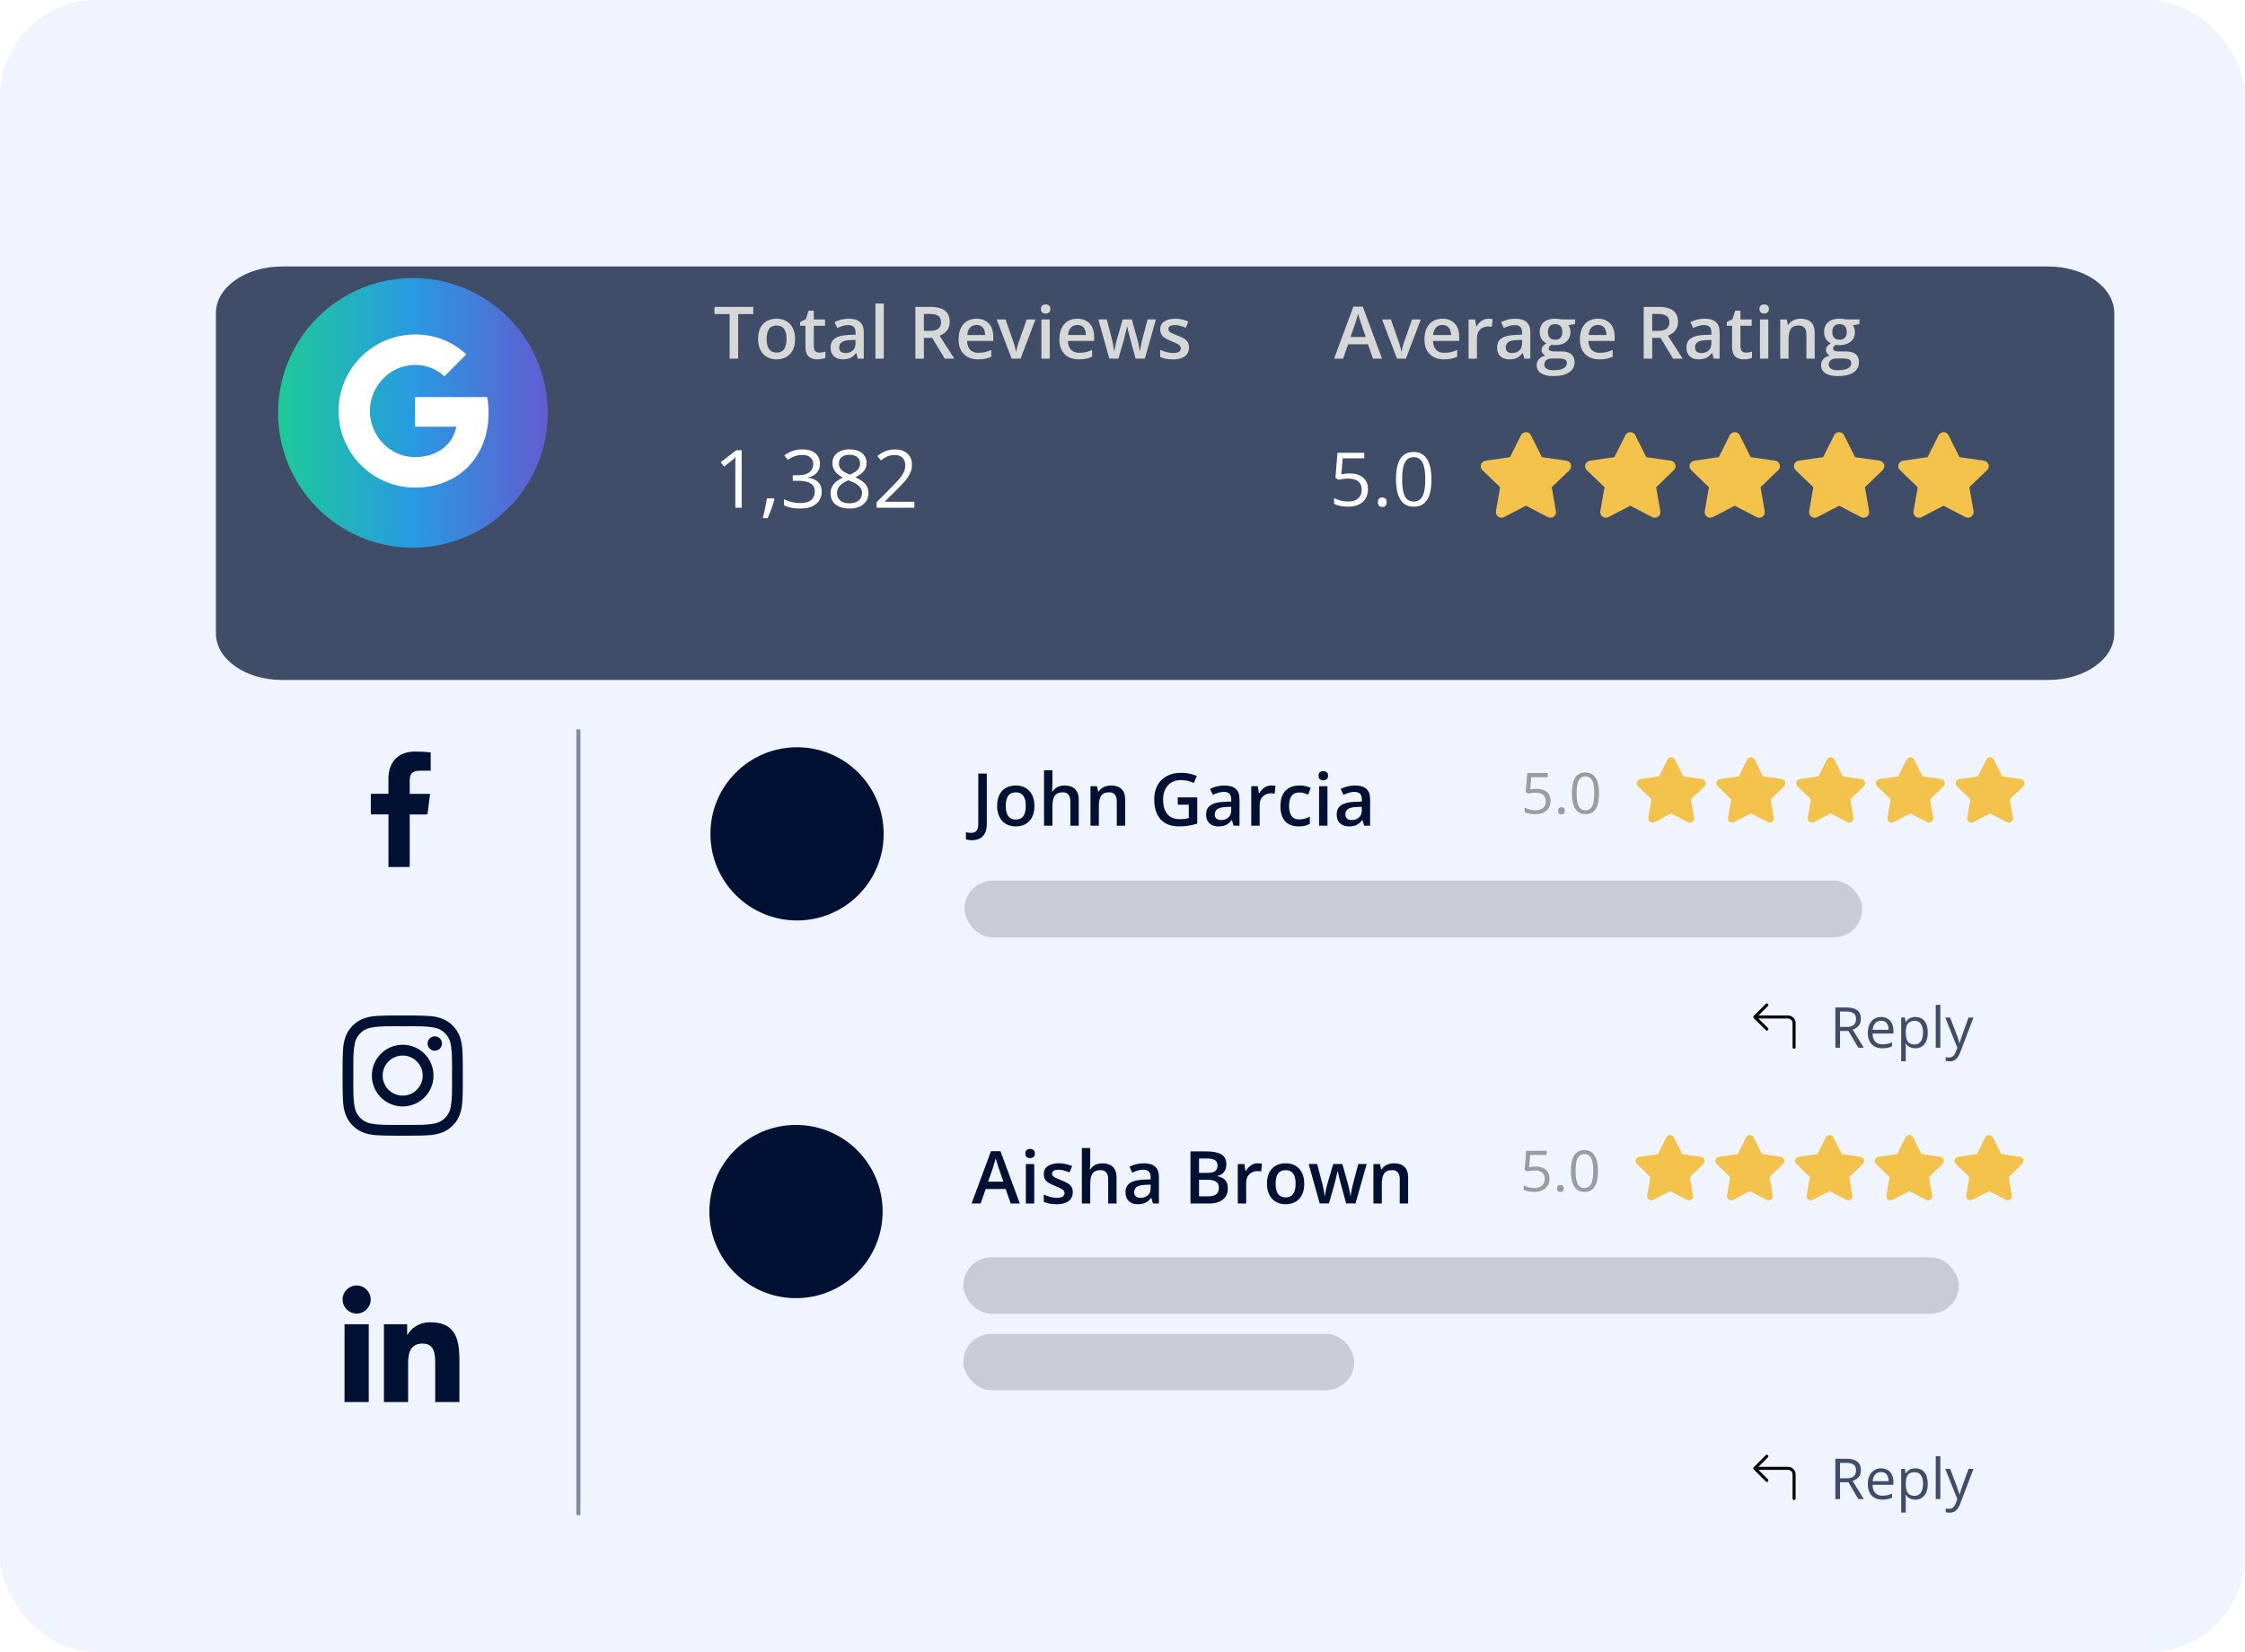<svg width="557" height="410" viewBox="0 0 557 410" fill="none" xmlns="http://www.w3.org/2000/svg">
<g clip-path="url(#clip0_794_3774)">
<rect width="557" height="410" rx="24" fill="#F0F4FF"/>
<g filter="url(#filter1_d_794_3774)">
<path d="M500.627 51H62.374C53.331 51 46 56.172 46 62.551V142.051C46 148.43 53.331 153.602 62.374 153.602H500.627C509.672 153.602 517 148.43 517 142.051V62.551C517 56.172 509.672 51 500.627 51Z" fill="#3F4D69"/>
</g>
<path d="M88.483 325.966C90.407 325.966 91.966 324.406 91.966 322.483C91.966 320.56 90.407 319 88.483 319C86.56 319 85.001 320.56 85.001 322.483C85.001 324.406 86.56 325.966 88.483 325.966Z" fill="#001133"/>
<path d="M95.257 328.608V347.93H101.256V338.375C101.256 335.853 101.73 333.412 104.856 333.412C107.94 333.412 107.978 336.294 107.978 338.534V347.931H113.98V337.335C113.98 332.13 112.86 328.13 106.776 328.13C103.855 328.13 101.897 329.733 101.097 331.25H101.016V328.608H95.257ZM85.48 328.608H91.489V347.93H85.48V328.608Z" fill="#001133"/>
<path d="M101.654 215.149V202.103H106.055L106.709 196.995H101.654V193.741C101.654 192.267 102.064 191.258 104.18 191.258H106.86V186.704C105.556 186.565 104.245 186.497 102.934 186.502C99.043 186.502 96.373 188.877 96.373 193.237V196.985H92V202.093H96.382V215.149H101.654Z" fill="#001133"/>
<path d="M99.909 259.261C95.674 259.261 92.257 262.678 92.257 266.912C92.257 271.147 95.674 274.564 99.909 274.564C104.143 274.564 107.56 271.147 107.56 266.912C107.56 262.678 104.143 259.261 99.909 259.261ZM99.909 271.885C97.17 271.885 94.936 269.651 94.936 266.912C94.936 264.174 97.17 261.939 99.909 261.939C102.647 261.939 104.882 264.174 104.882 266.912C104.882 269.651 102.647 271.885 99.909 271.885ZM107.873 257.164C106.885 257.164 106.087 257.963 106.087 258.951C106.087 259.94 106.885 260.738 107.873 260.738C108.862 260.738 109.66 259.944 109.66 258.951C109.661 258.716 109.615 258.484 109.525 258.267C109.435 258.05 109.304 257.853 109.138 257.687C108.972 257.521 108.775 257.389 108.558 257.3C108.341 257.21 108.108 257.164 107.873 257.164ZM114.824 266.912C114.824 264.853 114.842 262.812 114.727 260.757C114.611 258.369 114.066 256.25 112.32 254.504C110.571 252.755 108.455 252.214 106.068 252.098C104.009 251.982 101.968 252.001 99.912 252.001C97.853 252.001 95.812 251.982 93.757 252.098C91.369 252.214 89.25 252.758 87.504 254.504C85.755 256.254 85.214 258.369 85.098 260.757C84.983 262.816 85.001 264.857 85.001 266.912C85.001 268.968 84.983 271.012 85.098 273.068C85.214 275.455 85.758 277.574 87.504 279.32C89.254 281.07 91.369 281.611 93.757 281.727C95.816 281.842 97.857 281.824 99.912 281.824C101.972 281.824 104.012 281.842 106.068 281.727C108.455 281.611 110.574 281.066 112.32 279.32C114.07 277.571 114.611 275.455 114.727 273.068C114.846 271.012 114.824 268.972 114.824 266.912ZM111.541 275.709C111.268 276.388 110.94 276.895 110.414 277.418C109.888 277.944 109.384 278.272 108.705 278.544C106.743 279.324 102.084 279.149 99.909 279.149C97.734 279.149 93.07 279.324 91.108 278.548C90.429 278.276 89.922 277.948 89.4 277.421C88.874 276.895 88.545 276.392 88.273 275.713C87.497 273.747 87.672 269.087 87.672 266.912C87.672 264.737 87.497 260.074 88.273 258.112C88.545 257.433 88.874 256.926 89.4 256.403C89.925 255.881 90.429 255.549 91.108 255.277C93.07 254.501 97.734 254.676 99.909 254.676C102.084 254.676 106.747 254.501 108.709 255.277C109.388 255.549 109.895 255.877 110.418 256.403C110.944 256.929 111.272 257.433 111.544 258.112C112.32 260.074 112.145 264.737 112.145 266.912C112.145 269.087 112.32 273.747 111.541 275.709Z" fill="#001133"/>
<circle cx="102.453" cy="102.453" r="33.453" fill="url(#paint0_linear_794_3774)"/>
<path d="M120.876 98.542H102.988V105.894H113.207C112.766 108.271 111.429 110.281 109.414 111.627C107.711 112.766 105.537 113.44 102.983 113.44C98.037 113.44 93.853 110.098 92.358 105.607C91.981 104.468 91.763 103.25 91.763 101.998C91.763 100.745 91.981 99.527 92.358 98.388C93.858 93.902 98.041 90.56 102.988 90.56C105.775 90.56 108.275 91.521 110.246 93.402L115.692 87.951C112.4 84.881 108.107 83 102.988 83C95.566 83 89.144 87.258 86.02 93.467C84.733 96.031 84 98.933 84 102.002C84 105.072 84.733 107.969 86.02 110.533C89.144 116.742 95.566 121 102.988 121C108.117 121 112.415 119.297 115.554 116.395C119.143 113.088 121.218 108.216 121.218 102.428C121.218 101.082 121.099 99.789 120.876 98.542Z" fill="white"/>
<path d="M144 376L144 181L143 181L143 376L144 376Z" fill="#7E8AA0"/>
<path d="M184.021 126H182.439V115.883C182.439 115.499 182.439 115.17 182.439 114.896C182.446 114.617 182.452 114.363 182.459 114.135C182.472 113.9 182.488 113.663 182.508 113.422C182.306 113.63 182.117 113.809 181.941 113.959C181.766 114.102 181.548 114.281 181.287 114.496L179.656 115.805L178.807 114.701L182.674 111.723H184.021V126ZM192.01 123.676L192.137 123.9C192.02 124.376 191.87 124.883 191.688 125.424C191.512 125.964 191.316 126.505 191.102 127.045C190.893 127.592 190.682 128.103 190.467 128.578H189.256C189.393 128.057 189.526 127.507 189.656 126.928C189.786 126.355 189.904 125.788 190.008 125.229C190.118 124.662 190.206 124.145 190.271 123.676H192.01ZM203.436 115.053C203.436 115.691 203.312 116.244 203.064 116.713C202.817 117.182 202.472 117.566 202.029 117.865C201.587 118.158 201.066 118.363 200.467 118.48V118.559C201.6 118.702 202.449 119.066 203.016 119.652C203.589 120.238 203.875 121.007 203.875 121.957C203.875 122.784 203.68 123.516 203.289 124.154C202.905 124.792 202.312 125.294 201.512 125.658C200.717 126.016 199.699 126.195 198.455 126.195C197.7 126.195 197 126.133 196.355 126.01C195.717 125.893 195.105 125.694 194.52 125.414V123.891C195.112 124.184 195.757 124.415 196.453 124.584C197.15 124.747 197.824 124.828 198.475 124.828C199.777 124.828 200.717 124.571 201.297 124.057C201.876 123.536 202.166 122.826 202.166 121.928C202.166 121.309 202.003 120.811 201.678 120.434C201.359 120.049 200.896 119.77 200.291 119.594C199.692 119.411 198.969 119.32 198.123 119.32H196.697V117.934H198.133C198.908 117.934 199.565 117.82 200.105 117.592C200.646 117.364 201.056 117.045 201.336 116.635C201.622 116.218 201.766 115.727 201.766 115.16C201.766 114.438 201.525 113.881 201.043 113.49C200.561 113.093 199.907 112.895 199.08 112.895C198.572 112.895 198.11 112.947 197.693 113.051C197.277 113.155 196.886 113.298 196.521 113.48C196.157 113.663 195.792 113.874 195.428 114.115L194.607 113.002C195.128 112.598 195.763 112.25 196.512 111.957C197.26 111.664 198.11 111.518 199.061 111.518C200.519 111.518 201.613 111.85 202.342 112.514C203.071 113.178 203.436 114.024 203.436 115.053ZM210.77 111.518C211.596 111.518 212.329 111.648 212.967 111.908C213.605 112.169 214.103 112.553 214.461 113.061C214.826 113.562 215.008 114.18 215.008 114.916C215.008 115.495 214.881 116.003 214.627 116.439C214.38 116.869 214.044 117.247 213.621 117.572C213.198 117.891 212.729 118.178 212.215 118.432C212.827 118.712 213.377 119.027 213.865 119.379C214.36 119.73 214.751 120.144 215.037 120.619C215.324 121.094 215.467 121.658 215.467 122.309C215.467 123.109 215.271 123.803 214.881 124.389C214.497 124.968 213.956 125.414 213.26 125.727C212.563 126.039 211.746 126.195 210.809 126.195C209.799 126.195 208.94 126.046 208.23 125.746C207.527 125.44 206.99 125.004 206.619 124.438C206.255 123.865 206.072 123.178 206.072 122.377C206.072 121.719 206.212 121.15 206.492 120.668C206.772 120.18 207.143 119.76 207.605 119.408C208.068 119.057 208.572 118.76 209.119 118.52C208.644 118.259 208.208 117.963 207.811 117.631C207.42 117.299 207.107 116.911 206.873 116.469C206.645 116.02 206.531 115.499 206.531 114.906C206.531 114.184 206.714 113.572 207.078 113.07C207.449 112.562 207.954 112.178 208.592 111.918C209.236 111.651 209.962 111.518 210.77 111.518ZM207.664 122.387C207.664 123.116 207.921 123.718 208.436 124.193C208.95 124.662 209.728 124.896 210.77 124.896C211.759 124.896 212.524 124.662 213.064 124.193C213.605 123.718 213.875 123.096 213.875 122.328C213.875 121.853 213.751 121.436 213.504 121.078C213.257 120.714 212.905 120.388 212.449 120.102C211.993 119.815 211.456 119.555 210.838 119.32L210.486 119.193C209.887 119.441 209.376 119.717 208.953 120.023C208.536 120.323 208.217 120.665 207.996 121.049C207.775 121.433 207.664 121.879 207.664 122.387ZM210.75 112.846C209.982 112.846 209.354 113.031 208.865 113.402C208.377 113.767 208.133 114.294 208.133 114.984C208.133 115.479 208.25 115.899 208.484 116.244C208.725 116.583 209.051 116.876 209.461 117.123C209.871 117.364 210.33 117.589 210.838 117.797C211.333 117.589 211.772 117.361 212.156 117.113C212.54 116.859 212.843 116.56 213.064 116.215C213.286 115.87 213.396 115.456 213.396 114.975C213.396 114.285 213.152 113.757 212.664 113.393C212.182 113.028 211.544 112.846 210.75 112.846ZM226.854 126H217.498V124.643L221.316 120.766C222.026 120.049 222.622 119.411 223.104 118.852C223.592 118.292 223.963 117.742 224.217 117.201C224.471 116.654 224.598 116.055 224.598 115.404C224.598 114.597 224.357 113.982 223.875 113.559C223.4 113.129 222.771 112.914 221.99 112.914C221.307 112.914 220.701 113.031 220.174 113.266C219.646 113.5 219.106 113.832 218.553 114.262L217.684 113.168C218.061 112.849 218.471 112.566 218.914 112.318C219.363 112.071 219.842 111.876 220.35 111.732C220.864 111.589 221.411 111.518 221.99 111.518C222.869 111.518 223.628 111.671 224.266 111.977C224.904 112.283 225.395 112.719 225.74 113.285C226.092 113.852 226.268 114.525 226.268 115.307C226.268 116.062 226.118 116.765 225.818 117.416C225.519 118.061 225.099 118.702 224.559 119.34C224.018 119.971 223.387 120.642 222.664 121.352L219.559 124.447V124.516H226.854V126Z" fill="white"/>
<path d="M183.144 89H181.025V77.943H177.264V76.15H186.896V77.943H183.144V89ZM197.268 84.113C197.268 84.922 197.162 85.64 196.951 86.267C196.74 86.894 196.433 87.424 196.028 87.857C195.624 88.285 195.138 88.613 194.569 88.842C194.001 89.064 193.359 89.176 192.645 89.176C191.977 89.176 191.364 89.064 190.808 88.842C190.251 88.613 189.768 88.285 189.357 87.857C188.953 87.424 188.64 86.894 188.417 86.267C188.194 85.64 188.083 84.922 188.083 84.113C188.083 83.041 188.268 82.133 188.637 81.389C189.012 80.639 189.545 80.067 190.236 79.675C190.928 79.282 191.751 79.086 192.706 79.086C193.603 79.086 194.394 79.282 195.079 79.675C195.765 80.067 196.301 80.639 196.688 81.389C197.074 82.139 197.268 83.047 197.268 84.113ZM190.21 84.113C190.21 84.822 190.295 85.429 190.465 85.933C190.641 86.436 190.91 86.823 191.273 87.093C191.637 87.356 192.105 87.488 192.68 87.488C193.254 87.488 193.723 87.356 194.086 87.093C194.449 86.823 194.716 86.436 194.886 85.933C195.056 85.429 195.141 84.822 195.141 84.113C195.141 83.404 195.056 82.804 194.886 82.311C194.716 81.814 194.449 81.436 194.086 81.178C193.723 80.914 193.251 80.782 192.671 80.782C191.815 80.782 191.191 81.069 190.799 81.644C190.406 82.218 190.21 83.041 190.21 84.113ZM203.262 87.506C203.531 87.506 203.798 87.482 204.062 87.436C204.325 87.383 204.565 87.321 204.782 87.251V88.815C204.554 88.915 204.258 89 203.895 89.07C203.531 89.141 203.153 89.176 202.761 89.176C202.21 89.176 201.715 89.085 201.275 88.903C200.836 88.716 200.487 88.397 200.229 87.945C199.972 87.494 199.843 86.87 199.843 86.073V80.844H198.516V79.921L199.939 79.191L200.616 77.108H201.917V79.27H204.703V80.844H201.917V86.047C201.917 86.539 202.04 86.905 202.286 87.145C202.532 87.386 202.857 87.506 203.262 87.506ZM210.574 79.086C211.805 79.086 212.733 79.358 213.36 79.903C213.993 80.448 214.31 81.298 214.31 82.452V89H212.842L212.446 87.62H212.376C212.101 87.972 211.816 88.262 211.523 88.49C211.23 88.719 210.891 88.889 210.504 89C210.123 89.117 209.657 89.176 209.106 89.176C208.526 89.176 208.008 89.07 207.551 88.859C207.094 88.643 206.733 88.314 206.47 87.875C206.206 87.436 206.074 86.879 206.074 86.205C206.074 85.203 206.446 84.45 207.19 83.946C207.94 83.442 209.071 83.164 210.583 83.111L212.271 83.05V82.54C212.271 81.866 212.112 81.386 211.796 81.099C211.485 80.811 211.046 80.668 210.478 80.668C209.991 80.668 209.52 80.738 209.062 80.879C208.605 81.019 208.16 81.192 207.727 81.397L207.059 79.939C207.533 79.686 208.072 79.481 208.676 79.323C209.285 79.165 209.918 79.086 210.574 79.086ZM212.262 84.351L211.005 84.394C209.974 84.43 209.25 84.606 208.834 84.922C208.418 85.238 208.21 85.672 208.21 86.223C208.21 86.703 208.354 87.055 208.641 87.277C208.928 87.494 209.306 87.603 209.774 87.603C210.489 87.603 211.081 87.4 211.55 86.996C212.024 86.586 212.262 85.985 212.262 85.194V84.351ZM219.275 89H217.201V75.324H219.275V89ZM230.728 76.15C231.835 76.15 232.749 76.285 233.47 76.555C234.196 76.824 234.735 77.234 235.087 77.785C235.444 78.336 235.623 79.036 235.623 79.886C235.623 80.519 235.506 81.058 235.271 81.503C235.037 81.948 234.729 82.317 234.349 82.61C233.968 82.903 233.561 83.138 233.127 83.314L236.774 89H234.393L231.29 83.85H229.225V89H227.115V76.15H230.728ZM230.587 77.908H229.225V82.109H230.684C231.662 82.109 232.371 81.928 232.811 81.564C233.256 81.201 233.479 80.665 233.479 79.956C233.479 79.212 233.241 78.685 232.767 78.374C232.298 78.064 231.571 77.908 230.587 77.908ZM242.276 79.086C243.144 79.086 243.888 79.265 244.509 79.622C245.13 79.98 245.607 80.486 245.941 81.143C246.275 81.799 246.442 82.584 246.442 83.498V84.606H239.947C239.971 85.549 240.223 86.275 240.703 86.785C241.189 87.295 241.869 87.55 242.742 87.55C243.363 87.55 243.92 87.491 244.412 87.374C244.91 87.251 245.423 87.072 245.95 86.838V88.517C245.464 88.745 244.969 88.912 244.465 89.018C243.961 89.123 243.357 89.176 242.654 89.176C241.699 89.176 240.858 88.991 240.132 88.622C239.411 88.247 238.846 87.69 238.436 86.952C238.031 86.214 237.829 85.297 237.829 84.201C237.829 83.111 238.014 82.186 238.383 81.424C238.752 80.662 239.271 80.082 239.938 79.684C240.606 79.285 241.386 79.086 242.276 79.086ZM242.276 80.642C241.626 80.642 241.099 80.853 240.694 81.274C240.296 81.696 240.062 82.314 239.991 83.129H244.421C244.415 82.643 244.333 82.212 244.175 81.837C244.022 81.462 243.788 81.169 243.472 80.958C243.161 80.747 242.763 80.642 242.276 80.642ZM250.995 89L247.295 79.27H249.483L251.487 84.983C251.616 85.347 251.733 85.739 251.839 86.161C251.944 86.583 252.018 86.938 252.059 87.225H252.129C252.17 86.926 252.249 86.568 252.366 86.152C252.483 85.731 252.604 85.341 252.727 84.983L254.73 79.27H256.91L253.21 89H250.995ZM260.452 79.27V89H258.387V79.27H260.452ZM259.433 75.544C259.749 75.544 260.021 75.629 260.25 75.799C260.484 75.969 260.602 76.262 260.602 76.678C260.602 77.088 260.484 77.381 260.25 77.557C260.021 77.727 259.749 77.811 259.433 77.811C259.104 77.811 258.826 77.727 258.598 77.557C258.375 77.381 258.264 77.088 258.264 76.678C258.264 76.262 258.375 75.969 258.598 75.799C258.826 75.629 259.104 75.544 259.433 75.544ZM267.29 79.086C268.157 79.086 268.901 79.265 269.522 79.622C270.144 79.98 270.621 80.486 270.955 81.143C271.289 81.799 271.456 82.584 271.456 83.498V84.606H264.961C264.984 85.549 265.236 86.275 265.717 86.785C266.203 87.295 266.883 87.55 267.756 87.55C268.377 87.55 268.934 87.491 269.426 87.374C269.924 87.251 270.437 87.072 270.964 86.838V88.517C270.478 88.745 269.982 88.912 269.479 89.018C268.975 89.123 268.371 89.176 267.668 89.176C266.713 89.176 265.872 88.991 265.146 88.622C264.425 88.247 263.859 87.69 263.449 86.952C263.045 86.214 262.843 85.297 262.843 84.201C262.843 83.111 263.027 82.186 263.396 81.424C263.766 80.662 264.284 80.082 264.952 79.684C265.62 79.285 266.399 79.086 267.29 79.086ZM267.29 80.642C266.64 80.642 266.112 80.853 265.708 81.274C265.31 81.696 265.075 82.314 265.005 83.129H269.435C269.429 82.643 269.347 82.212 269.188 81.837C269.036 81.462 268.802 81.169 268.485 80.958C268.175 80.747 267.776 80.642 267.29 80.642ZM281.739 88.991L280.509 84.465C280.45 84.242 280.38 83.973 280.298 83.656C280.216 83.34 280.134 83.015 280.052 82.681C279.97 82.341 279.894 82.027 279.823 81.74C279.759 81.453 279.709 81.231 279.674 81.072H279.604C279.574 81.231 279.527 81.453 279.463 81.74C279.398 82.027 279.325 82.341 279.243 82.681C279.161 83.02 279.079 83.352 278.997 83.674C278.921 83.996 278.851 84.272 278.786 84.5L277.494 88.991H275.227L272.502 79.262H274.594L275.859 84.096C275.941 84.424 276.021 84.778 276.097 85.159C276.179 85.54 276.249 85.903 276.308 86.249C276.366 86.595 276.41 86.879 276.439 87.102H276.51C276.533 86.943 276.565 86.744 276.606 86.504C276.647 86.258 276.694 86.003 276.747 85.739C276.8 85.47 276.853 85.218 276.905 84.983C276.958 84.743 277.008 84.55 277.055 84.403L278.549 79.262H280.808L282.24 84.403C282.305 84.626 282.375 84.907 282.451 85.247C282.527 85.581 282.595 85.918 282.653 86.258C282.718 86.592 282.759 86.87 282.776 87.093H282.847C282.87 86.894 282.911 86.624 282.97 86.284C283.034 85.939 283.107 85.572 283.189 85.186C283.271 84.793 283.356 84.43 283.444 84.096L284.736 79.262H286.793L284.051 88.991H281.739ZM295.002 86.223C295.002 86.861 294.847 87.4 294.536 87.84C294.226 88.279 293.771 88.613 293.174 88.842C292.582 89.064 291.855 89.176 290.994 89.176C290.314 89.176 289.729 89.126 289.236 89.026C288.75 88.933 288.29 88.786 287.856 88.587V86.803C288.319 87.019 288.838 87.207 289.412 87.365C289.992 87.523 290.54 87.603 291.056 87.603C291.735 87.603 292.225 87.497 292.523 87.286C292.822 87.069 292.972 86.782 292.972 86.425C292.972 86.214 292.91 86.026 292.787 85.862C292.67 85.692 292.447 85.519 292.119 85.344C291.797 85.162 291.322 84.945 290.695 84.693C290.08 84.447 289.562 84.201 289.14 83.955C288.718 83.709 288.398 83.413 288.182 83.067C287.965 82.716 287.856 82.268 287.856 81.723C287.856 80.861 288.196 80.208 288.876 79.763C289.562 79.311 290.467 79.086 291.592 79.086C292.189 79.086 292.752 79.147 293.279 79.27C293.812 79.388 294.334 79.561 294.844 79.789L294.193 81.345C293.754 81.151 293.312 80.993 292.866 80.87C292.427 80.741 291.979 80.677 291.521 80.677C290.988 80.677 290.581 80.759 290.3 80.923C290.024 81.087 289.887 81.321 289.887 81.626C289.887 81.855 289.954 82.048 290.089 82.206C290.224 82.364 290.455 82.522 290.783 82.681C291.117 82.839 291.58 83.035 292.172 83.269C292.752 83.492 293.253 83.727 293.675 83.973C294.103 84.213 294.431 84.509 294.659 84.86C294.888 85.212 295.002 85.666 295.002 86.223Z" fill="#D6D7D7"/>
<path d="M340.65 89L339.394 85.432H334.48L333.224 89H331L335.781 76.098H338.119L342.892 89H340.65ZM338.849 83.621L337.627 80.106C337.58 79.953 337.513 79.739 337.425 79.464C337.337 79.183 337.249 78.898 337.161 78.611C337.073 78.318 337 78.072 336.941 77.873C336.883 78.113 336.81 78.383 336.722 78.682C336.64 78.975 336.558 79.25 336.476 79.508C336.399 79.766 336.341 79.965 336.3 80.106L335.069 83.621H338.849ZM346.601 89L342.9 79.27H345.089L347.093 84.983C347.222 85.347 347.339 85.739 347.444 86.161C347.55 86.583 347.623 86.938 347.664 87.225H347.734C347.775 86.926 347.854 86.568 347.972 86.152C348.089 85.731 348.209 85.341 348.332 84.983L350.336 79.27H352.516L348.815 89H346.601ZM357.868 79.086C358.735 79.086 359.479 79.265 360.101 79.622C360.722 79.98 361.199 80.486 361.533 81.143C361.867 81.799 362.034 82.584 362.034 83.498V84.606H355.539C355.562 85.549 355.814 86.275 356.295 86.785C356.781 87.295 357.461 87.55 358.334 87.55C358.955 87.55 359.512 87.491 360.004 87.374C360.502 87.251 361.015 87.072 361.542 86.838V88.517C361.056 88.745 360.561 88.912 360.057 89.018C359.553 89.123 358.949 89.176 358.246 89.176C357.291 89.176 356.45 88.991 355.724 88.622C355.003 88.247 354.438 87.69 354.027 86.952C353.623 86.214 353.421 85.297 353.421 84.201C353.421 83.111 353.605 82.186 353.975 81.424C354.344 80.662 354.862 80.082 355.53 79.684C356.198 79.285 356.978 79.086 357.868 79.086ZM357.868 80.642C357.218 80.642 356.69 80.853 356.286 81.274C355.888 81.696 355.653 82.314 355.583 83.129H360.013C360.007 82.643 359.925 82.212 359.767 81.837C359.614 81.462 359.38 81.169 359.063 80.958C358.753 80.747 358.354 80.642 357.868 80.642ZM369.294 79.086C369.458 79.086 369.637 79.095 369.83 79.112C370.023 79.13 370.19 79.153 370.331 79.183L370.138 81.116C370.015 81.081 369.862 81.055 369.681 81.037C369.505 81.019 369.347 81.011 369.206 81.011C368.837 81.011 368.485 81.072 368.151 81.195C367.817 81.312 367.521 81.494 367.264 81.74C367.006 81.981 366.804 82.282 366.657 82.645C366.511 83.009 366.438 83.431 366.438 83.911V89H364.363V79.27H365.98L366.262 80.984H366.358C366.552 80.639 366.792 80.322 367.079 80.035C367.366 79.748 367.694 79.519 368.063 79.35C368.438 79.174 368.849 79.086 369.294 79.086ZM375.947 79.086C377.178 79.086 378.106 79.358 378.733 79.903C379.366 80.448 379.683 81.298 379.683 82.452V89H378.215L377.819 87.62H377.749C377.474 87.972 377.189 88.262 376.896 88.49C376.604 88.719 376.264 88.889 375.877 89C375.496 89.117 375.03 89.176 374.479 89.176C373.899 89.176 373.381 89.07 372.924 88.859C372.467 88.643 372.106 88.314 371.843 87.875C371.579 87.436 371.447 86.879 371.447 86.205C371.447 85.203 371.819 84.45 372.563 83.946C373.313 83.442 374.444 83.164 375.956 83.111L377.644 83.05V82.54C377.644 81.866 377.485 81.386 377.169 81.099C376.858 80.811 376.419 80.668 375.851 80.668C375.364 80.668 374.893 80.738 374.436 80.879C373.979 81.019 373.533 81.192 373.1 81.397L372.432 79.939C372.906 79.686 373.445 79.481 374.049 79.323C374.658 79.165 375.291 79.086 375.947 79.086ZM377.635 84.351L376.378 84.394C375.347 84.43 374.623 84.606 374.207 84.922C373.791 85.238 373.583 85.672 373.583 86.223C373.583 86.703 373.727 87.055 374.014 87.277C374.301 87.494 374.679 87.603 375.147 87.603C375.862 87.603 376.454 87.4 376.923 86.996C377.397 86.586 377.635 85.985 377.635 85.194V84.351ZM385.352 93.324C384.033 93.324 383.022 93.087 382.319 92.612C381.616 92.138 381.265 91.473 381.265 90.617C381.265 90.019 381.452 89.513 381.827 89.097C382.202 88.686 382.738 88.402 383.436 88.244C383.172 88.127 382.943 87.945 382.75 87.699C382.562 87.447 382.469 87.169 382.469 86.864C382.469 86.501 382.571 86.19 382.776 85.933C382.981 85.675 383.289 85.426 383.699 85.186C383.189 84.969 382.779 84.617 382.469 84.131C382.164 83.639 382.012 83.061 382.012 82.399C382.012 81.696 382.161 81.099 382.46 80.606C382.759 80.108 383.195 79.731 383.77 79.473C384.344 79.209 385.038 79.077 385.853 79.077C386.028 79.077 386.219 79.089 386.424 79.112C386.635 79.13 386.828 79.153 387.004 79.183C387.186 79.206 387.323 79.232 387.417 79.262H390.783V80.413L389.131 80.721C389.289 80.943 389.415 81.198 389.509 81.485C389.603 81.767 389.649 82.074 389.649 82.408C389.649 83.416 389.301 84.21 388.604 84.79C387.912 85.364 386.957 85.651 385.738 85.651C385.445 85.64 385.161 85.616 384.886 85.581C384.675 85.71 384.514 85.853 384.402 86.012C384.291 86.164 384.235 86.337 384.235 86.53C384.235 86.689 384.291 86.817 384.402 86.917C384.514 87.011 384.678 87.081 384.895 87.128C385.117 87.175 385.387 87.198 385.703 87.198H387.382C388.448 87.198 389.263 87.424 389.825 87.875C390.388 88.326 390.669 88.988 390.669 89.861C390.669 90.969 390.212 91.821 389.298 92.419C388.384 93.022 387.068 93.324 385.352 93.324ZM385.431 91.874C386.151 91.874 386.758 91.804 387.25 91.663C387.742 91.522 388.114 91.32 388.366 91.057C388.618 90.799 388.744 90.491 388.744 90.134C388.744 89.817 388.665 89.574 388.507 89.404C388.349 89.234 388.111 89.117 387.795 89.053C387.479 88.988 387.086 88.956 386.617 88.956H385.088C384.707 88.956 384.37 89.015 384.077 89.132C383.784 89.255 383.556 89.431 383.392 89.659C383.233 89.888 383.154 90.163 383.154 90.485C383.154 90.931 383.351 91.273 383.743 91.514C384.142 91.754 384.704 91.874 385.431 91.874ZM385.835 84.298C386.438 84.298 386.887 84.134 387.18 83.806C387.473 83.472 387.619 83.003 387.619 82.399C387.619 81.743 387.467 81.251 387.162 80.923C386.863 80.595 386.418 80.431 385.826 80.431C385.246 80.431 384.804 80.598 384.499 80.932C384.2 81.266 384.051 81.761 384.051 82.417C384.051 83.009 384.2 83.472 384.499 83.806C384.804 84.134 385.249 84.298 385.835 84.298ZM396.435 79.086C397.302 79.086 398.046 79.265 398.667 79.622C399.288 79.98 399.766 80.486 400.1 81.143C400.434 81.799 400.601 82.584 400.601 83.498V84.606H394.105C394.129 85.549 394.381 86.275 394.861 86.785C395.348 87.295 396.027 87.55 396.9 87.55C397.521 87.55 398.078 87.491 398.57 87.374C399.068 87.251 399.581 87.072 400.108 86.838V88.517C399.622 88.745 399.127 88.912 398.623 89.018C398.119 89.123 397.516 89.176 396.812 89.176C395.857 89.176 395.017 88.991 394.29 88.622C393.569 88.247 393.004 87.69 392.594 86.952C392.189 86.214 391.987 85.297 391.987 84.201C391.987 83.111 392.172 82.186 392.541 81.424C392.91 80.662 393.429 80.082 394.097 79.684C394.765 79.285 395.544 79.086 396.435 79.086ZM396.435 80.642C395.784 80.642 395.257 80.853 394.853 81.274C394.454 81.696 394.22 82.314 394.149 83.129H398.579C398.573 82.643 398.491 82.212 398.333 81.837C398.181 81.462 397.946 81.169 397.63 80.958C397.319 80.747 396.921 80.642 396.435 80.642ZM411.429 76.15C412.536 76.15 413.45 76.285 414.171 76.555C414.897 76.824 415.437 77.234 415.788 77.785C416.146 78.336 416.324 79.036 416.324 79.886C416.324 80.519 416.207 81.058 415.973 81.503C415.738 81.948 415.431 82.317 415.05 82.61C414.669 82.903 414.262 83.138 413.828 83.314L417.476 89H415.094L411.991 83.85H409.926V89H407.816V76.15H411.429ZM411.288 77.908H409.926V82.109H411.385C412.363 82.109 413.072 81.928 413.512 81.564C413.957 81.201 414.18 80.665 414.18 79.956C414.18 79.212 413.942 78.685 413.468 78.374C412.999 78.064 412.272 77.908 411.288 77.908ZM422.916 79.086C424.146 79.086 425.075 79.358 425.702 79.903C426.335 80.448 426.651 81.298 426.651 82.452V89H425.184L424.788 87.62H424.718C424.442 87.972 424.158 88.262 423.865 88.49C423.572 88.719 423.232 88.889 422.846 89C422.465 89.117 421.999 89.176 421.448 89.176C420.868 89.176 420.35 89.07 419.893 88.859C419.436 88.643 419.075 88.314 418.812 87.875C418.548 87.436 418.416 86.879 418.416 86.205C418.416 85.203 418.788 84.45 419.532 83.946C420.282 83.442 421.413 83.164 422.925 83.111L424.612 83.05V82.54C424.612 81.866 424.454 81.386 424.138 81.099C423.827 80.811 423.388 80.668 422.819 80.668C422.333 80.668 421.861 80.738 421.404 80.879C420.947 81.019 420.502 81.192 420.068 81.397L419.4 79.939C419.875 79.686 420.414 79.481 421.018 79.323C421.627 79.165 422.26 79.086 422.916 79.086ZM424.604 84.351L423.347 84.394C422.315 84.43 421.592 84.606 421.176 84.922C420.76 85.238 420.552 85.672 420.552 86.223C420.552 86.703 420.695 87.055 420.982 87.277C421.27 87.494 421.647 87.603 422.116 87.603C422.831 87.603 423.423 87.4 423.892 86.996C424.366 86.586 424.604 85.985 424.604 85.194V84.351ZM433.164 87.506C433.434 87.506 433.7 87.482 433.964 87.436C434.228 87.383 434.468 87.321 434.685 87.251V88.815C434.456 88.915 434.16 89 433.797 89.07C433.434 89.141 433.056 89.176 432.663 89.176C432.112 89.176 431.617 89.085 431.178 88.903C430.738 88.716 430.39 88.397 430.132 87.945C429.874 87.494 429.745 86.87 429.745 86.073V80.844H428.418V79.921L429.842 79.191L430.519 77.108H431.819V79.27H434.605V80.844H431.819V86.047C431.819 86.539 431.942 86.905 432.188 87.145C432.435 87.386 432.76 87.506 433.164 87.506ZM438.728 79.27V89H436.662V79.27H438.728ZM437.708 75.544C438.024 75.544 438.297 75.629 438.525 75.799C438.76 75.969 438.877 76.262 438.877 76.678C438.877 77.088 438.76 77.381 438.525 77.557C438.297 77.727 438.024 77.811 437.708 77.811C437.38 77.811 437.102 77.727 436.873 77.557C436.65 77.381 436.539 77.088 436.539 76.678C436.539 76.262 436.65 75.969 436.873 75.799C437.102 75.629 437.38 75.544 437.708 75.544ZM446.761 79.086C447.856 79.086 448.709 79.37 449.318 79.939C449.934 80.501 450.241 81.406 450.241 82.654V89H448.176V83.041C448.176 82.285 448.021 81.72 447.71 81.345C447.399 80.964 446.919 80.773 446.269 80.773C445.325 80.773 444.669 81.064 444.3 81.644C443.937 82.224 443.755 83.064 443.755 84.166V89H441.689V79.27H443.298L443.588 80.589H443.702C443.913 80.249 444.174 79.971 444.484 79.754C444.801 79.531 445.152 79.364 445.539 79.253C445.932 79.142 446.339 79.086 446.761 79.086ZM455.91 93.324C454.592 93.324 453.581 93.087 452.878 92.612C452.175 92.138 451.823 91.473 451.823 90.617C451.823 90.019 452.011 89.513 452.386 89.097C452.761 88.686 453.297 88.402 453.994 88.244C453.73 88.127 453.502 87.945 453.309 87.699C453.121 87.447 453.027 87.169 453.027 86.864C453.027 86.501 453.13 86.19 453.335 85.933C453.54 85.675 453.848 85.426 454.258 85.186C453.748 84.969 453.338 84.617 453.027 84.131C452.723 83.639 452.57 83.061 452.57 82.399C452.57 81.696 452.72 81.099 453.019 80.606C453.317 80.108 453.754 79.731 454.328 79.473C454.902 79.209 455.597 79.077 456.411 79.077C456.587 79.077 456.777 79.089 456.982 79.112C457.193 79.13 457.387 79.153 457.562 79.183C457.744 79.206 457.882 79.232 457.976 79.262H461.342V80.413L459.689 80.721C459.848 80.943 459.974 81.198 460.067 81.485C460.161 81.767 460.208 82.074 460.208 82.408C460.208 83.416 459.859 84.21 459.162 84.79C458.471 85.364 457.516 85.651 456.297 85.651C456.004 85.64 455.72 85.616 455.444 85.581C455.233 85.71 455.072 85.853 454.961 86.012C454.85 86.164 454.794 86.337 454.794 86.53C454.794 86.689 454.85 86.817 454.961 86.917C455.072 87.011 455.236 87.081 455.453 87.128C455.676 87.175 455.945 87.198 456.262 87.198H457.94C459.007 87.198 459.821 87.424 460.384 87.875C460.946 88.326 461.228 88.988 461.228 89.861C461.228 90.969 460.771 91.821 459.856 92.419C458.942 93.022 457.627 93.324 455.91 93.324ZM455.989 91.874C456.71 91.874 457.316 91.804 457.809 91.663C458.301 91.522 458.673 91.32 458.925 91.057C459.177 90.799 459.303 90.491 459.303 90.134C459.303 89.817 459.224 89.574 459.065 89.404C458.907 89.234 458.67 89.117 458.354 89.053C458.037 88.988 457.645 88.956 457.176 88.956H455.646C455.266 88.956 454.929 89.015 454.636 89.132C454.343 89.255 454.114 89.431 453.95 89.659C453.792 89.888 453.713 90.163 453.713 90.485C453.713 90.931 453.909 91.273 454.302 91.514C454.7 91.754 455.263 91.874 455.989 91.874ZM456.394 84.298C456.997 84.298 457.445 84.134 457.738 83.806C458.031 83.472 458.178 83.003 458.178 82.399C458.178 81.743 458.025 81.251 457.721 80.923C457.422 80.595 456.977 80.431 456.385 80.431C455.805 80.431 455.362 80.598 455.058 80.932C454.759 81.266 454.609 81.761 454.609 82.417C454.609 83.009 454.759 83.472 455.058 83.806C455.362 84.134 455.808 84.298 456.394 84.298Z" fill="#D6D7D7"/>
<path d="M334.936 117.49C335.843 117.49 336.632 117.643 337.302 117.95C337.971 118.251 338.489 118.69 338.854 119.267C339.226 119.845 339.411 120.546 339.411 121.37C339.411 122.272 339.213 123.051 338.818 123.707C338.422 124.357 337.853 124.859 337.11 125.214C336.367 125.563 335.478 125.738 334.443 125.738C333.749 125.738 333.104 125.678 332.507 125.557C331.91 125.437 331.408 125.257 331 125.016V123.59C331.444 123.855 331.983 124.065 332.617 124.222C333.25 124.378 333.865 124.456 334.461 124.456C335.137 124.456 335.728 124.351 336.233 124.141C336.745 123.924 337.14 123.599 337.42 123.166C337.707 122.727 337.85 122.176 337.85 121.514C337.85 120.636 337.576 119.959 337.028 119.484C336.486 119.003 335.627 118.762 334.452 118.762C334.075 118.762 333.661 118.792 333.21 118.852C332.76 118.912 332.388 118.979 332.096 119.051L331.329 118.554L331.84 112.364H338.48V113.736H333.137L332.799 117.715C333.031 117.667 333.329 117.619 333.694 117.571C334.059 117.517 334.473 117.49 334.936 117.49ZM341.868 124.619C341.868 124.198 341.972 123.9 342.179 123.725C342.386 123.545 342.638 123.455 342.937 123.455C343.247 123.455 343.509 123.545 343.722 123.725C343.935 123.9 344.042 124.198 344.042 124.619C344.042 125.034 343.935 125.338 343.722 125.53C343.509 125.717 343.247 125.81 342.937 125.81C342.638 125.81 342.386 125.717 342.179 125.53C341.972 125.338 341.868 125.034 341.868 124.619ZM355.156 118.943C355.156 120.013 355.074 120.97 354.91 121.812C354.745 122.654 354.486 123.367 354.133 123.951C353.78 124.534 353.324 124.98 352.763 125.287C352.203 125.587 351.53 125.738 350.745 125.738C349.753 125.738 348.931 125.47 348.279 124.935C347.634 124.399 347.15 123.626 346.827 122.615C346.511 121.599 346.352 120.374 346.352 118.943C346.352 117.535 346.495 116.326 346.781 115.315C347.074 114.298 347.542 113.519 348.188 112.977C348.833 112.43 349.686 112.156 350.745 112.156C351.75 112.156 352.578 112.427 353.229 112.969C353.881 113.504 354.365 114.28 354.681 115.297C354.998 116.307 355.156 117.523 355.156 118.943ZM347.877 118.943C347.877 120.17 347.972 121.193 348.161 122.011C348.349 122.829 348.654 123.443 349.074 123.852C349.5 124.255 350.057 124.456 350.745 124.456C351.433 124.456 351.987 124.255 352.407 123.852C352.833 123.449 353.141 122.838 353.33 122.02C353.524 121.202 353.622 120.176 353.622 118.943C353.622 117.733 353.528 116.723 353.339 115.91C353.15 115.092 352.846 114.478 352.425 114.069C352.005 113.654 351.445 113.447 350.745 113.447C350.045 113.447 349.485 113.654 349.065 114.069C348.645 114.478 348.34 115.092 348.151 115.91C347.969 116.723 347.877 117.733 347.877 118.943Z" fill="white"/>
<path d="M379.162 108.346C379.056 108.134 378.838 108 378.599 108C378.359 108 378.141 108.134 378.035 108.346L375.143 114.136L368.674 115.07C368.438 115.105 368.241 115.269 368.167 115.493C368.094 115.718 368.155 115.965 368.327 116.129L373.007 120.633L371.902 126.997C371.862 127.23 371.959 127.465 372.152 127.604C372.346 127.743 372.602 127.761 372.814 127.651L378.599 124.645L384.383 127.651C384.595 127.761 384.851 127.743 385.045 127.604C385.238 127.465 385.335 127.23 385.295 126.997L384.19 120.633L388.87 116.129C389.042 115.965 389.103 115.718 389.03 115.493C388.956 115.269 388.759 115.105 388.523 115.07L382.054 114.136L379.162 108.346Z" fill="#F3C24B" stroke="#F3C24B" stroke-width="1.512" stroke-linecap="round" stroke-linejoin="round"/>
<path d="M405.06 108.346C404.954 108.134 404.736 108 404.497 108C404.258 108 404.04 108.134 403.934 108.346L401.041 114.136L394.573 115.07C394.336 115.105 394.14 115.269 394.066 115.493C393.992 115.718 394.054 115.965 394.225 116.129L398.905 120.633L397.801 126.997C397.76 127.23 397.857 127.465 398.051 127.604C398.244 127.743 398.501 127.761 398.712 127.651L404.497 124.645L410.282 127.651C410.493 127.761 410.75 127.743 410.943 127.604C411.137 127.465 411.234 127.23 411.193 126.997L410.089 120.633L414.769 116.129C414.94 115.965 415.002 115.718 414.928 115.493C414.854 115.269 414.658 115.105 414.421 115.07L407.953 114.136L405.06 108.346Z" fill="#F3C24B" stroke="#F3C24B" stroke-width="1.512" stroke-linecap="round" stroke-linejoin="round"/>
<path d="M430.964 108.346C430.859 108.134 430.64 108 430.401 108C430.162 108 429.944 108.134 429.838 108.346L426.945 114.136L420.477 115.07C420.24 115.105 420.044 115.269 419.97 115.493C419.896 115.718 419.958 115.965 420.129 116.129L424.809 120.633L423.705 126.997C423.664 127.23 423.761 127.465 423.955 127.604C424.148 127.743 424.405 127.761 424.616 127.651L430.401 124.645L436.186 127.651C436.398 127.761 436.654 127.743 436.847 127.604C437.041 127.465 437.138 127.23 437.097 126.997L435.993 120.633L440.673 116.129C440.844 115.965 440.906 115.718 440.832 115.493C440.759 115.269 440.562 115.105 440.326 115.07L433.857 114.136L430.964 108.346Z" fill="#F3C24B" stroke="#F3C24B" stroke-width="1.512" stroke-linecap="round" stroke-linejoin="round"/>
<path d="M456.865 108.346C456.759 108.134 456.541 108 456.302 108C456.062 108 455.844 108.134 455.738 108.346L452.846 114.136L446.377 115.07C446.141 115.105 445.944 115.269 445.87 115.493C445.797 115.718 445.858 115.965 446.03 116.129L450.71 120.633L449.605 126.997C449.565 127.23 449.662 127.465 449.855 127.604C450.049 127.743 450.305 127.761 450.517 127.651L456.302 124.645L462.086 127.651C462.298 127.761 462.554 127.743 462.748 127.604C462.941 127.465 463.038 127.23 462.998 126.997L461.893 120.633L466.573 116.129C466.745 115.965 466.806 115.718 466.733 115.493C466.659 115.269 466.462 115.105 466.226 115.07L459.757 114.136L456.865 108.346Z" fill="#F3C24B" stroke="#F3C24B" stroke-width="1.512" stroke-linecap="round" stroke-linejoin="round"/>
<path d="M482.767 108.346C482.661 108.134 482.443 108 482.204 108C481.965 108 481.747 108.134 481.641 108.346L478.748 114.136L472.28 115.07C472.043 115.105 471.847 115.269 471.773 115.493C471.699 115.718 471.761 115.965 471.932 116.129L476.612 120.633L475.508 126.997C475.467 127.23 475.564 127.465 475.758 127.604C475.951 127.743 476.208 127.761 476.419 127.651L482.204 124.645L487.989 127.651C488.201 127.761 488.456 127.743 488.65 127.604C488.844 127.465 488.941 127.23 488.901 126.997L487.795 120.633L492.476 116.129C492.648 115.965 492.708 115.718 492.635 115.493C492.562 115.269 492.365 115.105 492.128 115.07L485.66 114.136L482.767 108.346Z" fill="#F3C24B" stroke="#F3C24B" stroke-width="1.512" stroke-linecap="round" stroke-linejoin="round"/>
<path d="M458.067 250.006C458.888 250.006 459.564 250.108 460.098 250.313C460.635 250.514 461.036 250.822 461.301 251.236C461.565 251.651 461.697 252.18 461.697 252.822C461.697 253.351 461.602 253.793 461.41 254.148C461.219 254.499 460.968 254.784 460.658 255.003C460.348 255.222 460.018 255.39 459.667 255.509L462.408 260H461.055L458.607 255.83H456.529V260H455.367V250.006H458.067ZM457.999 251.011H456.529V254.846H458.115C458.931 254.846 459.53 254.679 459.913 254.347C460.3 254.014 460.494 253.524 460.494 252.877C460.494 252.198 460.289 251.717 459.879 251.435C459.473 251.152 458.847 251.011 457.999 251.011ZM466.722 252.371C467.36 252.371 467.907 252.512 468.362 252.795C468.818 253.077 469.167 253.474 469.408 253.984C469.65 254.49 469.771 255.083 469.771 255.762V256.466H464.596C464.609 257.345 464.828 258.015 465.252 258.476C465.676 258.936 466.273 259.166 467.043 259.166C467.517 259.166 467.936 259.123 468.301 259.036C468.665 258.95 469.044 258.822 469.436 258.653V259.651C469.057 259.82 468.681 259.943 468.308 260.021C467.938 260.098 467.501 260.137 466.995 260.137C466.275 260.137 465.646 259.991 465.108 259.699C464.575 259.403 464.16 258.97 463.864 258.4C463.568 257.831 463.42 257.133 463.42 256.309C463.42 255.502 463.554 254.805 463.823 254.217C464.097 253.624 464.479 253.169 464.972 252.85C465.468 252.531 466.052 252.371 466.722 252.371ZM466.708 253.301C466.102 253.301 465.619 253.499 465.259 253.896C464.899 254.292 464.685 254.846 464.616 255.557H468.581C468.576 255.11 468.506 254.718 468.369 254.381C468.237 254.039 468.034 253.775 467.761 253.588C467.487 253.396 467.136 253.301 466.708 253.301ZM475.219 252.371C476.153 252.371 476.898 252.692 477.454 253.335C478.01 253.978 478.288 254.944 478.288 256.233C478.288 257.086 478.16 257.801 477.905 258.38C477.65 258.959 477.29 259.396 476.825 259.692C476.365 259.989 475.82 260.137 475.191 260.137C474.795 260.137 474.446 260.084 474.146 259.979C473.845 259.875 473.587 259.733 473.373 259.556C473.159 259.378 472.981 259.184 472.84 258.975H472.758C472.771 259.152 472.787 259.367 472.806 259.617C472.828 259.868 472.84 260.087 472.84 260.273V263.35H471.698V252.508H472.635L472.785 253.615H472.84C472.986 253.387 473.163 253.18 473.373 252.993C473.583 252.802 473.838 252.651 474.139 252.542C474.444 252.428 474.804 252.371 475.219 252.371ZM475.021 253.328C474.501 253.328 474.082 253.428 473.763 253.629C473.448 253.829 473.218 254.13 473.072 254.531C472.926 254.928 472.849 255.427 472.84 256.028V256.247C472.84 256.881 472.908 257.416 473.045 257.854C473.186 258.291 473.416 258.624 473.735 258.852C474.059 259.079 474.492 259.193 475.034 259.193C475.499 259.193 475.886 259.068 476.196 258.817C476.506 258.567 476.736 258.218 476.887 257.771C477.042 257.32 477.119 256.803 477.119 256.22C477.119 255.336 476.946 254.634 476.6 254.114C476.258 253.59 475.731 253.328 475.021 253.328ZM481.412 260H480.271V249.363H481.412V260ZM482.629 252.508H483.846L485.5 256.855C485.596 257.111 485.685 257.357 485.767 257.594C485.849 257.826 485.922 258.049 485.985 258.264C486.049 258.478 486.099 258.685 486.136 258.886H486.184C486.247 258.658 486.339 258.359 486.457 257.99C486.576 257.617 486.703 257.236 486.84 256.849L488.405 252.508H489.629L486.368 261.101C486.195 261.561 485.992 261.962 485.76 262.304C485.532 262.646 485.254 262.908 484.926 263.09C484.598 263.277 484.201 263.37 483.736 263.37C483.522 263.37 483.333 263.356 483.169 263.329C483.005 263.306 482.864 263.279 482.745 263.247V262.338C482.845 262.361 482.966 262.381 483.107 262.399C483.253 262.418 483.404 262.427 483.559 262.427C483.841 262.427 484.085 262.372 484.29 262.263C484.5 262.158 484.68 262.003 484.83 261.798C484.98 261.593 485.11 261.349 485.22 261.066L485.63 260.014L482.629 252.508Z" fill="#3F4D69"/>
<path fill-rule="evenodd" clip-rule="evenodd" d="M435.11 252.641C435.075 252.606 435.048 252.565 435.029 252.519C435.01 252.474 435 252.425 435 252.375C435 252.326 435.01 252.277 435.029 252.232C435.048 252.186 435.075 252.145 435.11 252.11L438.11 249.11C438.181 249.04 438.276 249 438.376 249C438.475 249 438.571 249.04 438.641 249.11C438.712 249.18 438.751 249.276 438.751 249.375C438.751 249.475 438.712 249.571 438.641 249.641L436.281 252H443.626C444.123 252 444.6 252.198 444.951 252.55C445.303 252.901 445.501 253.378 445.501 253.875V259.875C445.501 259.975 445.461 260.07 445.391 260.141C445.321 260.211 445.225 260.25 445.126 260.25C445.026 260.25 444.931 260.211 444.861 260.141C444.79 260.07 444.751 259.975 444.751 259.875V253.875C444.751 253.577 444.632 253.291 444.421 253.08C444.21 252.869 443.924 252.75 443.626 252.75H436.281L438.641 255.11C438.676 255.145 438.704 255.186 438.723 255.232C438.741 255.277 438.751 255.326 438.751 255.375C438.751 255.425 438.741 255.474 438.723 255.519C438.704 255.565 438.676 255.606 438.641 255.641C438.606 255.676 438.565 255.703 438.519 255.722C438.474 255.741 438.425 255.751 438.376 255.751C438.326 255.751 438.278 255.741 438.232 255.722C438.186 255.703 438.145 255.676 438.11 255.641L435.11 252.641Z" fill="black"/>
<path d="M458.067 362.006C458.888 362.006 459.564 362.108 460.098 362.313C460.635 362.514 461.036 362.822 461.301 363.236C461.565 363.651 461.697 364.18 461.697 364.822C461.697 365.351 461.602 365.793 461.41 366.148C461.219 366.499 460.968 366.784 460.658 367.003C460.348 367.222 460.018 367.39 459.667 367.509L462.408 372H461.055L458.607 367.83H456.529V372H455.367V362.006H458.067ZM457.999 363.011H456.529V366.846H458.115C458.931 366.846 459.53 366.679 459.913 366.347C460.3 366.014 460.494 365.524 460.494 364.877C460.494 364.198 460.289 363.717 459.879 363.435C459.473 363.152 458.847 363.011 457.999 363.011ZM466.722 364.371C467.36 364.371 467.907 364.512 468.362 364.795C468.818 365.077 469.167 365.474 469.408 365.984C469.65 366.49 469.771 367.083 469.771 367.762V368.466H464.596C464.609 369.345 464.828 370.015 465.252 370.476C465.676 370.936 466.273 371.166 467.043 371.166C467.517 371.166 467.936 371.123 468.301 371.036C468.665 370.95 469.044 370.822 469.436 370.653V371.651C469.057 371.82 468.681 371.943 468.308 372.021C467.938 372.098 467.501 372.137 466.995 372.137C466.275 372.137 465.646 371.991 465.108 371.699C464.575 371.403 464.16 370.97 463.864 370.4C463.568 369.831 463.42 369.133 463.42 368.309C463.42 367.502 463.554 366.805 463.823 366.217C464.097 365.624 464.479 365.169 464.972 364.85C465.468 364.531 466.052 364.371 466.722 364.371ZM466.708 365.301C466.102 365.301 465.619 365.499 465.259 365.896C464.899 366.292 464.685 366.846 464.616 367.557H468.581C468.576 367.11 468.506 366.718 468.369 366.381C468.237 366.039 468.034 365.775 467.761 365.588C467.487 365.396 467.136 365.301 466.708 365.301ZM475.219 364.371C476.153 364.371 476.898 364.692 477.454 365.335C478.01 365.978 478.288 366.944 478.288 368.233C478.288 369.086 478.16 369.801 477.905 370.38C477.65 370.959 477.29 371.396 476.825 371.692C476.365 371.989 475.82 372.137 475.191 372.137C474.795 372.137 474.446 372.084 474.146 371.979C473.845 371.875 473.587 371.733 473.373 371.556C473.159 371.378 472.981 371.184 472.84 370.975H472.758C472.771 371.152 472.787 371.367 472.806 371.617C472.828 371.868 472.84 372.087 472.84 372.273V375.35H471.698V364.508H472.635L472.785 365.615H472.84C472.986 365.387 473.163 365.18 473.373 364.993C473.583 364.802 473.838 364.651 474.139 364.542C474.444 364.428 474.804 364.371 475.219 364.371ZM475.021 365.328C474.501 365.328 474.082 365.428 473.763 365.629C473.448 365.829 473.218 366.13 473.072 366.531C472.926 366.928 472.849 367.427 472.84 368.028V368.247C472.84 368.881 472.908 369.416 473.045 369.854C473.186 370.291 473.416 370.624 473.735 370.852C474.059 371.079 474.492 371.193 475.034 371.193C475.499 371.193 475.886 371.068 476.196 370.817C476.506 370.567 476.736 370.218 476.887 369.771C477.042 369.32 477.119 368.803 477.119 368.22C477.119 367.336 476.946 366.634 476.6 366.114C476.258 365.59 475.731 365.328 475.021 365.328ZM481.412 372H480.271V361.363H481.412V372ZM482.629 364.508H483.846L485.5 368.855C485.596 369.111 485.685 369.357 485.767 369.594C485.849 369.826 485.922 370.049 485.985 370.264C486.049 370.478 486.099 370.685 486.136 370.886H486.184C486.247 370.658 486.339 370.359 486.457 369.99C486.576 369.617 486.703 369.236 486.84 368.849L488.405 364.508H489.629L486.368 373.101C486.195 373.561 485.992 373.962 485.76 374.304C485.532 374.646 485.254 374.908 484.926 375.09C484.598 375.277 484.201 375.37 483.736 375.37C483.522 375.37 483.333 375.356 483.169 375.329C483.005 375.306 482.864 375.279 482.745 375.247V374.338C482.845 374.361 482.966 374.381 483.107 374.399C483.253 374.418 483.404 374.427 483.559 374.427C483.841 374.427 484.085 374.372 484.29 374.263C484.5 374.158 484.68 374.003 484.83 373.798C484.98 373.593 485.11 373.349 485.22 373.066L485.63 372.014L482.629 364.508Z" fill="#3F4D69"/>
<path fill-rule="evenodd" clip-rule="evenodd" d="M435.11 364.641C435.075 364.606 435.048 364.565 435.029 364.519C435.01 364.474 435 364.425 435 364.375C435 364.326 435.01 364.277 435.029 364.232C435.048 364.186 435.075 364.145 435.11 364.11L438.11 361.11C438.181 361.04 438.276 361 438.376 361C438.475 361 438.571 361.04 438.641 361.11C438.712 361.18 438.751 361.276 438.751 361.375C438.751 361.475 438.712 361.571 438.641 361.641L436.281 364H443.626C444.123 364 444.6 364.198 444.951 364.55C445.303 364.901 445.501 365.378 445.501 365.875V371.875C445.501 371.975 445.461 372.07 445.391 372.141C445.321 372.211 445.225 372.25 445.126 372.25C445.026 372.25 444.931 372.211 444.861 372.141C444.79 372.07 444.751 371.975 444.751 371.875V365.875C444.751 365.577 444.632 365.291 444.421 365.08C444.21 364.869 443.924 364.75 443.626 364.75H436.281L438.641 367.11C438.676 367.145 438.704 367.186 438.723 367.232C438.741 367.277 438.751 367.326 438.751 367.375C438.751 367.425 438.741 367.474 438.723 367.519C438.704 367.565 438.676 367.606 438.641 367.641C438.606 367.676 438.565 367.703 438.519 367.722C438.474 367.741 438.425 367.751 438.376 367.751C438.326 367.751 438.278 367.741 438.232 367.722C438.186 367.703 438.145 367.676 438.11 367.641L435.11 364.641Z" fill="black"/>
<path d="M381.028 289.479C381.721 289.479 382.323 289.596 382.835 289.831C383.346 290.06 383.741 290.396 384.02 290.837C384.304 291.278 384.446 291.813 384.446 292.442C384.446 293.132 384.295 293.727 383.993 294.227C383.69 294.724 383.256 295.107 382.688 295.378C382.121 295.645 381.442 295.778 380.652 295.778C380.122 295.778 379.629 295.732 379.173 295.64C378.718 295.548 378.334 295.41 378.022 295.227V294.138C378.362 294.34 378.773 294.501 379.257 294.62C379.74 294.74 380.21 294.799 380.666 294.799C381.182 294.799 381.633 294.719 382.019 294.558C382.409 294.393 382.712 294.145 382.925 293.814C383.144 293.479 383.253 293.058 383.253 292.553C383.253 291.882 383.044 291.365 382.626 291.002C382.212 290.635 381.556 290.451 380.659 290.451C380.371 290.451 380.054 290.474 379.71 290.52C379.366 290.566 379.083 290.616 378.859 290.671L378.274 290.292L378.664 285.565H383.735V286.612H379.654L379.396 289.651C379.573 289.615 379.801 289.578 380.08 289.541C380.359 289.5 380.675 289.479 381.028 289.479ZM386.322 294.923C386.322 294.602 386.401 294.374 386.559 294.241C386.717 294.103 386.91 294.034 387.138 294.034C387.375 294.034 387.575 294.103 387.738 294.241C387.901 294.374 387.982 294.602 387.982 294.923C387.982 295.241 387.901 295.472 387.738 295.619C387.575 295.762 387.375 295.833 387.138 295.833C386.91 295.833 386.717 295.762 386.559 295.619C386.401 295.472 386.322 295.241 386.322 294.923ZM396.47 290.589C396.47 291.407 396.407 292.137 396.281 292.78C396.156 293.423 395.958 293.968 395.689 294.413C395.419 294.859 395.07 295.199 394.642 295.433C394.215 295.663 393.701 295.778 393.101 295.778C392.343 295.778 391.715 295.574 391.218 295.165C390.725 294.756 390.356 294.165 390.109 293.393C389.867 292.617 389.746 291.682 389.746 290.589C389.746 289.514 389.856 288.59 390.074 287.818C390.297 287.042 390.655 286.447 391.148 286.033C391.641 285.615 392.292 285.406 393.101 285.406C393.868 285.406 394.501 285.613 394.998 286.027C395.496 286.435 395.865 287.028 396.107 287.805C396.349 288.576 396.47 289.504 396.47 290.589ZM390.911 290.589C390.911 291.526 390.983 292.307 391.127 292.932C391.272 293.557 391.504 294.025 391.825 294.338C392.15 294.646 392.576 294.799 393.101 294.799C393.627 294.799 394.05 294.646 394.37 294.338C394.696 294.03 394.931 293.564 395.075 292.939C395.224 292.314 395.298 291.531 395.298 290.589C395.298 289.665 395.226 288.893 395.082 288.273C394.938 287.648 394.705 287.18 394.384 286.867C394.064 286.55 393.636 286.392 393.101 286.392C392.566 286.392 392.139 286.55 391.818 286.867C391.497 287.18 391.264 287.648 391.12 288.273C390.981 288.893 390.911 289.665 390.911 290.589Z" fill="#9B9C9F"/>
<path d="M414.802 282.495C414.722 282.333 414.555 282.231 414.372 282.231C414.19 282.231 414.023 282.333 413.942 282.495L411.733 286.917L406.793 287.63C406.613 287.656 406.463 287.781 406.406 287.953C406.35 288.125 406.397 288.313 406.528 288.439L410.102 291.878L409.258 296.738C409.228 296.916 409.302 297.096 409.449 297.201C409.597 297.308 409.793 297.322 409.954 297.238L414.372 294.942L418.79 297.238C418.951 297.322 419.147 297.308 419.295 297.201C419.443 297.096 419.517 296.916 419.486 296.738L418.642 291.878L422.216 288.439C422.347 288.313 422.394 288.125 422.338 287.953C422.282 287.781 422.132 287.656 421.951 287.63L417.011 286.917L414.802 282.495Z" fill="#F3C24B" stroke="#F3C24B" stroke-width="1.155" stroke-linecap="round" stroke-linejoin="round"/>
<path d="M434.58 282.495C434.499 282.333 434.332 282.23 434.15 282.23C433.967 282.23 433.8 282.333 433.719 282.495L431.51 286.917L426.571 287.63C426.39 287.656 426.24 287.781 426.184 287.953C426.127 288.124 426.174 288.313 426.305 288.439L429.879 291.878L429.036 296.738C429.005 296.915 429.079 297.095 429.227 297.201C429.374 297.307 429.57 297.321 429.732 297.237L434.15 294.942L438.567 297.237C438.729 297.321 438.925 297.307 439.072 297.201C439.22 297.095 439.294 296.915 439.263 296.738L438.42 291.878L441.994 288.439C442.125 288.313 442.172 288.124 442.115 287.953C442.059 287.781 441.909 287.656 441.728 287.63L436.789 286.917L434.58 282.495Z" fill="#F3C24B" stroke="#F3C24B" stroke-width="1.155" stroke-linecap="round" stroke-linejoin="round"/>
<path d="M454.361 282.495C454.28 282.333 454.113 282.23 453.931 282.23C453.748 282.23 453.581 282.333 453.5 282.495L451.292 286.917L446.352 287.63C446.171 287.656 446.021 287.781 445.965 287.953C445.909 288.124 445.956 288.313 446.086 288.439L449.66 291.878L448.817 296.738C448.786 296.915 448.86 297.095 449.008 297.201C449.156 297.307 449.351 297.321 449.513 297.237L453.931 294.942L458.348 297.237C458.51 297.321 458.706 297.307 458.853 297.201C459.001 297.095 459.075 296.915 459.044 296.738L458.201 291.878L461.775 288.439C461.906 288.313 461.953 288.124 461.897 287.953C461.84 287.781 461.69 287.656 461.51 287.63L456.57 286.917L454.361 282.495Z" fill="#F3C24B" stroke="#F3C24B" stroke-width="1.155" stroke-linecap="round" stroke-linejoin="round"/>
<path d="M474.141 282.495C474.06 282.333 473.894 282.23 473.711 282.23C473.528 282.23 473.362 282.333 473.281 282.495L471.072 286.917L466.132 287.63C465.951 287.656 465.801 287.781 465.745 287.953C465.689 288.124 465.736 288.313 465.867 288.439L469.441 291.878L468.597 296.738C468.566 296.915 468.64 297.095 468.788 297.201C468.936 297.307 469.132 297.321 469.293 297.237L473.711 294.942L478.129 297.237C478.29 297.321 478.486 297.307 478.634 297.201C478.781 297.095 478.856 296.915 478.825 296.738L477.981 291.878L481.555 288.439C481.686 288.313 481.733 288.124 481.677 287.953C481.62 287.781 481.47 287.656 481.29 287.63L476.35 286.917L474.141 282.495Z" fill="#F3C24B" stroke="#F3C24B" stroke-width="1.155" stroke-linecap="round" stroke-linejoin="round"/>
<path d="M493.922 282.495C493.841 282.333 493.675 282.231 493.492 282.231C493.309 282.231 493.143 282.333 493.062 282.495L490.853 286.917L485.913 287.63C485.732 287.656 485.582 287.781 485.526 287.953C485.47 288.125 485.517 288.313 485.648 288.439L489.222 291.878L488.378 296.738C488.347 296.916 488.421 297.096 488.569 297.201C488.717 297.308 488.913 297.322 489.074 297.238L493.492 294.942L497.91 297.238C498.071 297.322 498.267 297.308 498.414 297.201C498.563 297.096 498.637 296.916 498.606 296.738L497.762 291.878L501.336 288.439C501.467 288.313 501.514 288.125 501.458 287.953C501.402 287.781 501.252 287.656 501.071 287.63L496.131 286.917L493.922 282.495Z" fill="#F3C24B" stroke="#F3C24B" stroke-width="1.155" stroke-linecap="round" stroke-linejoin="round"/>
<path d="M381.287 195.751C381.98 195.751 382.582 195.868 383.094 196.102C383.605 196.332 384 196.667 384.279 197.108C384.563 197.549 384.705 198.085 384.705 198.714C384.705 199.403 384.554 199.998 384.252 200.499C383.949 200.995 383.515 201.379 382.947 201.65C382.38 201.916 381.701 202.05 380.911 202.05C380.381 202.05 379.888 202.004 379.432 201.912C378.977 201.82 378.593 201.682 378.281 201.498V200.409C378.621 200.611 379.032 200.772 379.516 200.892C380 201.011 380.469 201.071 380.925 201.071C381.441 201.071 381.892 200.991 382.278 200.83C382.668 200.664 382.971 200.416 383.185 200.085C383.403 199.75 383.512 199.33 383.512 198.824C383.512 198.154 383.303 197.637 382.885 197.274C382.471 196.906 381.815 196.722 380.918 196.722C380.63 196.722 380.313 196.745 379.969 196.791C379.625 196.837 379.342 196.888 379.118 196.943L378.533 196.564L378.923 191.836H383.994V192.884H379.914L379.655 195.923C379.832 195.886 380.06 195.849 380.339 195.813C380.618 195.771 380.934 195.751 381.287 195.751ZM386.581 201.195C386.581 200.873 386.66 200.646 386.818 200.513C386.976 200.375 387.169 200.306 387.397 200.306C387.634 200.306 387.834 200.375 387.997 200.513C388.16 200.646 388.241 200.873 388.241 201.195C388.241 201.512 388.16 201.744 387.997 201.891C387.834 202.033 387.634 202.105 387.397 202.105C387.169 202.105 386.976 202.033 386.818 201.891C386.66 201.744 386.581 201.512 386.581 201.195ZM396.729 196.86C396.729 197.678 396.666 198.409 396.541 199.052C396.415 199.695 396.217 200.239 395.948 200.685C395.678 201.131 395.329 201.471 394.901 201.705C394.474 201.935 393.96 202.05 393.36 202.05C392.602 202.05 391.975 201.845 391.477 201.436C390.984 201.027 390.615 200.437 390.368 199.665C390.126 198.889 390.005 197.954 390.005 196.86C390.005 195.785 390.115 194.862 390.333 194.09C390.556 193.313 390.914 192.718 391.407 192.305C391.9 191.887 392.551 191.678 393.36 191.678C394.127 191.678 394.76 191.885 395.257 192.298C395.755 192.707 396.124 193.3 396.366 194.076C396.608 194.848 396.729 195.776 396.729 196.86ZM391.17 196.86C391.17 197.797 391.242 198.578 391.386 199.203C391.531 199.828 391.763 200.297 392.084 200.609C392.409 200.917 392.835 201.071 393.36 201.071C393.886 201.071 394.309 200.917 394.629 200.609C394.955 200.301 395.19 199.835 395.334 199.21C395.483 198.585 395.557 197.802 395.557 196.86C395.557 195.937 395.485 195.165 395.341 194.545C395.197 193.92 394.964 193.451 394.643 193.139C394.323 192.822 393.895 192.663 393.36 192.663C392.825 192.663 392.398 192.822 392.077 193.139C391.756 193.451 391.524 193.92 391.379 194.545C391.24 195.165 391.17 195.937 391.17 196.86Z" fill="#9B9C9F"/>
<path d="M415.062 188.768C414.982 188.606 414.815 188.504 414.632 188.504C414.45 188.504 414.283 188.606 414.202 188.768L411.993 193.19L407.053 193.903C406.873 193.929 406.723 194.055 406.666 194.226C406.61 194.398 406.657 194.586 406.788 194.712L410.362 198.152L409.518 203.011C409.488 203.189 409.562 203.369 409.709 203.475C409.857 203.581 410.053 203.595 410.215 203.511L414.632 201.215L419.05 203.511C419.211 203.595 419.407 203.581 419.555 203.475C419.703 203.369 419.777 203.189 419.746 203.011L418.902 198.152L422.476 194.712C422.607 194.586 422.654 194.398 422.598 194.226C422.542 194.055 422.392 193.929 422.211 193.903L417.271 193.19L415.062 188.768Z" fill="#F3C24B" stroke="#F3C24B" stroke-width="1.155" stroke-linecap="round" stroke-linejoin="round"/>
<path d="M434.84 188.768C434.759 188.606 434.592 188.504 434.41 188.504C434.227 188.504 434.06 188.606 433.979 188.768L431.77 193.19L426.831 193.903C426.65 193.929 426.5 194.055 426.444 194.226C426.387 194.398 426.434 194.586 426.565 194.712L430.139 198.152L429.296 203.011C429.265 203.189 429.339 203.369 429.487 203.475C429.634 203.581 429.83 203.595 429.992 203.511L434.41 201.215L438.827 203.511C438.989 203.595 439.185 203.581 439.332 203.475C439.48 203.369 439.554 203.189 439.523 203.011L438.68 198.152L442.254 194.712C442.385 194.586 442.432 194.398 442.375 194.226C442.319 194.055 442.169 193.929 441.989 193.903L437.049 193.19L434.84 188.768Z" fill="#F3C24B" stroke="#F3C24B" stroke-width="1.155" stroke-linecap="round" stroke-linejoin="round"/>
<path d="M454.621 188.768C454.54 188.606 454.373 188.504 454.191 188.504C454.008 188.504 453.841 188.606 453.76 188.768L451.552 193.19L446.612 193.903C446.431 193.929 446.281 194.055 446.225 194.226C446.169 194.398 446.216 194.586 446.346 194.712L449.92 198.152L449.077 203.011C449.046 203.189 449.12 203.369 449.268 203.475C449.416 203.581 449.611 203.595 449.773 203.511L454.191 201.215L458.608 203.511C458.77 203.595 458.966 203.581 459.113 203.475C459.261 203.369 459.335 203.189 459.304 203.011L458.461 198.152L462.035 194.712C462.166 194.586 462.213 194.398 462.157 194.226C462.1 194.055 461.95 193.929 461.77 193.903L456.83 193.19L454.621 188.768Z" fill="#F3C24B" stroke="#F3C24B" stroke-width="1.155" stroke-linecap="round" stroke-linejoin="round"/>
<path d="M474.4 188.768C474.319 188.606 474.153 188.504 473.97 188.504C473.787 188.504 473.621 188.606 473.54 188.768L471.331 193.19L466.391 193.903C466.21 193.929 466.06 194.055 466.004 194.226C465.948 194.398 465.995 194.586 466.126 194.712L469.7 198.152L468.856 203.011C468.825 203.189 468.899 203.369 469.047 203.475C469.195 203.581 469.391 203.595 469.552 203.511L473.97 201.215L478.388 203.511C478.549 203.595 478.745 203.581 478.893 203.475C479.041 203.369 479.115 203.189 479.084 203.011L478.24 198.152L481.814 194.712C481.945 194.586 481.992 194.398 481.936 194.226C481.879 194.055 481.73 193.929 481.549 193.903L476.609 193.19L474.4 188.768Z" fill="#F3C24B" stroke="#F3C24B" stroke-width="1.155" stroke-linecap="round" stroke-linejoin="round"/>
<path d="M494.181 188.768C494.101 188.606 493.934 188.504 493.751 188.504C493.569 188.504 493.402 188.606 493.321 188.768L491.112 193.19L486.172 193.903C485.992 193.929 485.842 194.055 485.785 194.226C485.729 194.398 485.776 194.586 485.907 194.712L489.481 198.152L488.638 203.011C488.607 203.189 488.681 203.369 488.828 203.475C488.976 203.581 489.172 203.595 489.334 203.511L493.751 201.215L498.169 203.511C498.331 203.595 498.526 203.581 498.674 203.475C498.822 203.369 498.896 203.189 498.865 203.011L498.021 198.152L501.596 194.712C501.727 194.586 501.773 194.398 501.717 194.226C501.661 194.055 501.511 193.929 501.33 193.903L496.391 193.19L494.181 188.768Z" fill="#F3C24B" stroke="#F3C24B" stroke-width="1.155" stroke-linecap="round" stroke-linejoin="round"/>
<path d="M218.983 300.651C218.983 288.782 209.361 279.16 197.492 279.16C185.622 279.16 176 288.782 176 300.651C176 312.521 185.622 322.143 197.492 322.143C209.361 322.143 218.983 312.521 218.983 300.651Z" fill="#001133"/>
<path d="M219.244 206.925C219.244 195.056 209.622 185.434 197.753 185.434C185.883 185.434 176.261 195.056 176.261 206.925C176.261 218.794 185.883 228.417 197.753 228.417C209.622 228.417 219.244 218.794 219.244 206.925Z" fill="#001133"/>
<rect x="239.303" y="218.508" width="222.738" height="14.117" rx="7.059" fill="#ABB1BD" fill-opacity="0.6"/>
<path d="M241.142 208.502C240.818 208.502 240.535 208.481 240.293 208.44C240.045 208.404 239.833 208.354 239.656 208.289V206.511C239.844 206.558 240.048 206.599 240.266 206.635C240.484 206.67 240.717 206.688 240.965 206.688C241.29 206.688 241.585 206.626 241.85 206.502C242.116 206.378 242.325 206.154 242.478 205.829C242.638 205.505 242.717 205.048 242.717 204.458V191.964H244.841V204.387C244.841 205.349 244.687 206.13 244.381 206.732C244.074 207.34 243.643 207.785 243.089 208.068C242.534 208.357 241.885 208.502 241.142 208.502ZM256.645 199.981C256.645 200.795 256.538 201.517 256.326 202.149C256.114 202.78 255.804 203.314 255.397 203.75C254.99 204.181 254.5 204.511 253.928 204.741C253.356 204.965 252.71 205.077 251.99 205.077C251.318 205.077 250.701 204.965 250.141 204.741C249.581 204.511 249.094 204.181 248.681 203.75C248.274 203.314 247.958 202.78 247.734 202.149C247.51 201.517 247.398 200.795 247.398 199.981C247.398 198.901 247.584 197.987 247.955 197.238C248.333 196.483 248.87 195.908 249.566 195.512C250.262 195.117 251.091 194.919 252.052 194.919C252.955 194.919 253.751 195.117 254.441 195.512C255.131 195.908 255.671 196.483 256.061 197.238C256.45 197.993 256.645 198.907 256.645 199.981ZM249.539 199.981C249.539 200.694 249.625 201.305 249.796 201.812C249.973 202.32 250.244 202.709 250.61 202.98C250.976 203.246 251.448 203.378 252.026 203.378C252.604 203.378 253.076 203.246 253.441 202.98C253.807 202.709 254.076 202.32 254.247 201.812C254.418 201.305 254.503 200.694 254.503 199.981C254.503 199.267 254.418 198.662 254.247 198.167C254.076 197.665 253.807 197.285 253.441 197.025C253.076 196.76 252.601 196.627 252.017 196.627C251.156 196.627 250.527 196.916 250.132 197.494C249.737 198.072 249.539 198.901 249.539 199.981ZM261.113 191.132V194.592C261.113 194.952 261.101 195.303 261.078 195.645C261.06 195.987 261.039 196.253 261.016 196.441H261.131C261.337 196.099 261.591 195.819 261.892 195.601C262.192 195.377 262.529 195.208 262.9 195.096C263.278 194.984 263.679 194.928 264.104 194.928C264.853 194.928 265.49 195.055 266.015 195.309C266.54 195.557 266.941 195.943 267.218 196.468C267.501 196.993 267.643 197.674 267.643 198.512V204.9H265.564V198.901C265.564 198.14 265.407 197.571 265.095 197.193C264.782 196.81 264.298 196.618 263.644 196.618C263.012 196.618 262.511 196.751 262.139 197.016C261.774 197.276 261.511 197.662 261.352 198.176C261.193 198.683 261.113 199.302 261.113 200.034V204.9H259.034V191.132H261.113ZM275.66 194.919C276.763 194.919 277.621 195.206 278.235 195.778C278.854 196.344 279.164 197.255 279.164 198.512V204.9H277.084V198.901C277.084 198.14 276.928 197.571 276.615 197.193C276.303 196.81 275.819 196.618 275.164 196.618C274.214 196.618 273.554 196.91 273.182 197.494C272.816 198.078 272.634 198.925 272.634 200.034V204.9H270.554V195.105H272.173L272.465 196.433H272.58C272.793 196.09 273.055 195.81 273.368 195.592C273.686 195.368 274.04 195.2 274.43 195.088C274.825 194.975 275.235 194.919 275.66 194.919ZM292.215 197.875H297.046V204.369C296.368 204.594 295.666 204.768 294.94 204.892C294.215 205.015 293.401 205.077 292.498 205.077C291.183 205.077 290.068 204.818 289.153 204.299C288.245 203.774 287.555 203.016 287.083 202.025C286.611 201.028 286.375 199.827 286.375 198.423C286.375 197.073 286.638 195.902 287.163 194.911C287.688 193.914 288.451 193.144 289.454 192.601C290.457 192.053 291.672 191.778 293.1 191.778C293.802 191.778 294.48 191.849 295.135 191.991C295.796 192.126 296.4 192.315 296.949 192.557L296.206 194.309C295.769 194.102 295.279 193.928 294.737 193.787C294.194 193.645 293.631 193.574 293.047 193.574C292.121 193.574 291.321 193.775 290.649 194.176C289.982 194.577 289.469 195.144 289.109 195.875C288.749 196.601 288.569 197.459 288.569 198.45C288.569 199.411 288.714 200.255 289.003 200.981C289.292 201.706 289.743 202.272 290.357 202.679C290.976 203.081 291.775 203.281 292.755 203.281C293.244 203.281 293.66 203.255 294.002 203.202C294.344 203.148 294.66 203.089 294.949 203.025V199.689H292.215V197.875ZM303.771 194.919C305.01 194.919 305.945 195.194 306.576 195.742C307.213 196.291 307.531 197.146 307.531 198.308V204.9H306.054L305.656 203.511H305.585C305.308 203.865 305.021 204.157 304.727 204.387C304.432 204.617 304.089 204.788 303.7 204.9C303.317 205.018 302.848 205.077 302.293 205.077C301.709 205.077 301.187 204.971 300.727 204.759C300.267 204.541 299.904 204.21 299.639 203.768C299.373 203.325 299.241 202.765 299.241 202.087C299.241 201.078 299.615 200.32 300.364 199.813C301.119 199.305 302.258 199.025 303.78 198.972L305.479 198.91V198.397C305.479 197.718 305.319 197.235 305.001 196.946C304.688 196.657 304.246 196.512 303.674 196.512C303.184 196.512 302.709 196.583 302.249 196.725C301.789 196.866 301.341 197.04 300.904 197.247L300.232 195.778C300.709 195.524 301.252 195.318 301.86 195.158C302.473 194.999 303.11 194.919 303.771 194.919ZM305.47 200.22L304.204 200.264C303.166 200.299 302.438 200.476 302.019 200.795C301.6 201.113 301.391 201.55 301.391 202.104C301.391 202.588 301.535 202.942 301.824 203.166C302.113 203.384 302.494 203.494 302.966 203.494C303.685 203.494 304.281 203.29 304.753 202.883C305.231 202.47 305.47 201.865 305.47 201.069V200.22ZM315.407 194.919C315.572 194.919 315.752 194.928 315.946 194.946C316.141 194.964 316.309 194.987 316.451 195.017L316.256 196.963C316.132 196.928 315.979 196.901 315.796 196.884C315.619 196.866 315.46 196.857 315.318 196.857C314.946 196.857 314.592 196.919 314.256 197.043C313.92 197.161 313.622 197.344 313.363 197.592C313.103 197.833 312.899 198.137 312.752 198.503C312.605 198.869 312.531 199.293 312.531 199.777V204.9H310.443V195.105H312.071L312.354 196.831H312.451C312.646 196.483 312.888 196.164 313.177 195.875C313.466 195.586 313.796 195.356 314.168 195.185C314.545 195.008 314.958 194.919 315.407 194.919ZM322.211 205.077C321.285 205.077 320.483 204.897 319.804 204.538C319.126 204.178 318.604 203.626 318.238 202.883C317.872 202.14 317.689 201.196 317.689 200.051C317.689 198.86 317.89 197.887 318.291 197.132C318.692 196.376 319.247 195.819 319.955 195.459C320.668 195.099 321.485 194.919 322.406 194.919C322.99 194.919 323.518 194.978 323.989 195.096C324.467 195.208 324.871 195.347 325.202 195.512L324.582 197.176C324.222 197.028 323.854 196.904 323.476 196.804C323.099 196.704 322.736 196.654 322.388 196.654C321.816 196.654 321.338 196.781 320.954 197.034C320.577 197.288 320.294 197.665 320.105 198.167C319.922 198.668 319.831 199.291 319.831 200.034C319.831 200.753 319.925 201.361 320.114 201.857C320.303 202.346 320.583 202.718 320.954 202.971C321.326 203.219 321.783 203.343 322.326 203.343C322.863 203.343 323.343 203.278 323.768 203.148C324.193 203.019 324.594 202.851 324.972 202.644V204.449C324.6 204.661 324.202 204.818 323.777 204.918C323.352 205.024 322.83 205.077 322.211 205.077ZM329.352 195.105V204.9H327.272V195.105H329.352ZM328.325 191.354C328.644 191.354 328.918 191.439 329.148 191.61C329.384 191.781 329.502 192.076 329.502 192.495C329.502 192.908 329.384 193.203 329.148 193.38C328.918 193.551 328.644 193.636 328.325 193.636C327.995 193.636 327.715 193.551 327.485 193.38C327.26 193.203 327.148 192.908 327.148 192.495C327.148 192.076 327.26 191.781 327.485 191.61C327.715 191.439 327.995 191.354 328.325 191.354ZM336.174 194.919C337.412 194.919 338.347 195.194 338.979 195.742C339.616 196.291 339.934 197.146 339.934 198.308V204.9H338.456L338.058 203.511H337.988C337.71 203.865 337.424 204.157 337.129 204.387C336.834 204.617 336.492 204.788 336.103 204.9C335.719 205.018 335.25 205.077 334.696 205.077C334.112 205.077 333.59 204.971 333.13 204.759C332.67 204.541 332.307 204.21 332.041 203.768C331.776 203.325 331.643 202.765 331.643 202.087C331.643 201.078 332.018 200.32 332.767 199.813C333.522 199.305 334.661 199.025 336.182 198.972L337.881 198.91V198.397C337.881 197.718 337.722 197.235 337.404 196.946C337.091 196.657 336.648 196.512 336.076 196.512C335.587 196.512 335.112 196.583 334.652 196.725C334.192 196.866 333.743 197.04 333.307 197.247L332.634 195.778C333.112 195.524 333.655 195.318 334.262 195.158C334.876 194.999 335.513 194.919 336.174 194.919ZM337.872 200.22L336.607 200.264C335.569 200.299 334.84 200.476 334.422 200.795C334.003 201.113 333.793 201.55 333.793 202.104C333.793 202.588 333.938 202.942 334.227 203.166C334.516 203.384 334.896 203.494 335.368 203.494C336.088 203.494 336.684 203.29 337.156 202.883C337.634 202.47 337.872 201.865 337.872 201.069V200.22Z" fill="#001133"/>
<path d="M250.77 298.656L249.505 295.064H244.559L243.293 298.656H241.055L245.868 285.667H248.222L253.027 298.656H250.77ZM248.956 293.241L247.726 289.702C247.679 289.548 247.611 289.333 247.523 289.056C247.434 288.773 247.346 288.487 247.257 288.197C247.169 287.903 247.095 287.655 247.036 287.454C246.977 287.696 246.903 287.967 246.815 288.268C246.732 288.563 246.65 288.84 246.567 289.1C246.491 289.36 246.432 289.56 246.39 289.702L245.151 293.241H248.956ZM256.601 288.861V298.656H254.522V288.861H256.601ZM255.575 285.109C255.893 285.109 256.168 285.195 256.398 285.366C256.634 285.537 256.752 285.832 256.752 286.251C256.752 286.664 256.634 286.959 256.398 287.136C256.168 287.307 255.893 287.392 255.575 287.392C255.245 287.392 254.964 287.307 254.734 287.136C254.51 286.959 254.398 286.664 254.398 286.251C254.398 285.832 254.51 285.537 254.734 285.366C254.964 285.195 255.245 285.109 255.575 285.109ZM266.166 295.86C266.166 296.503 266.01 297.046 265.697 297.488C265.385 297.931 264.928 298.267 264.326 298.497C263.73 298.721 262.999 298.833 262.131 298.833C261.447 298.833 260.857 298.783 260.362 298.683C259.872 298.588 259.409 298.441 258.973 298.24V296.444C259.439 296.662 259.961 296.851 260.539 297.01C261.123 297.17 261.674 297.249 262.193 297.249C262.878 297.249 263.37 297.143 263.671 296.931C263.972 296.713 264.122 296.424 264.122 296.064C264.122 295.851 264.06 295.663 263.937 295.497C263.819 295.326 263.594 295.152 263.264 294.975C262.94 294.792 262.462 294.574 261.831 294.321C261.211 294.073 260.689 293.825 260.264 293.577C259.84 293.33 259.518 293.032 259.3 292.684C259.082 292.33 258.973 291.878 258.973 291.33C258.973 290.463 259.315 289.805 259.999 289.357C260.689 288.902 261.601 288.675 262.733 288.675C263.335 288.675 263.901 288.737 264.432 288.861C264.969 288.979 265.494 289.153 266.007 289.383L265.352 290.949C264.91 290.755 264.465 290.595 264.016 290.472C263.574 290.342 263.123 290.277 262.662 290.277C262.126 290.277 261.716 290.359 261.432 290.525C261.155 290.69 261.017 290.926 261.017 291.232C261.017 291.463 261.084 291.657 261.22 291.816C261.356 291.976 261.589 292.135 261.919 292.294C262.255 292.454 262.721 292.651 263.317 292.887C263.901 293.111 264.406 293.347 264.83 293.595C265.261 293.837 265.591 294.135 265.821 294.489C266.051 294.843 266.166 295.3 266.166 295.86ZM270.493 284.888V288.348C270.493 288.708 270.481 289.059 270.458 289.401C270.44 289.743 270.419 290.008 270.396 290.197H270.511C270.717 289.855 270.971 289.575 271.272 289.357C271.573 289.132 271.909 288.964 272.281 288.852C272.658 288.74 273.059 288.684 273.484 288.684C274.233 288.684 274.87 288.811 275.395 289.065C275.92 289.312 276.321 289.699 276.599 290.224C276.882 290.749 277.023 291.43 277.023 292.268V298.656H274.944V292.657C274.944 291.896 274.788 291.327 274.475 290.949C274.162 290.566 273.679 290.374 273.024 290.374C272.393 290.374 271.891 290.507 271.52 290.772C271.154 291.032 270.891 291.418 270.732 291.931C270.573 292.439 270.493 293.058 270.493 293.79V298.656H268.414V284.888H270.493ZM283.775 288.675C285.013 288.675 285.948 288.95 286.58 289.498C287.217 290.047 287.535 290.902 287.535 292.064V298.656H286.057L285.659 297.267H285.588C285.311 297.621 285.025 297.913 284.73 298.143C284.435 298.373 284.093 298.544 283.704 298.656C283.32 298.774 282.851 298.833 282.297 298.833C281.713 298.833 281.191 298.727 280.731 298.515C280.271 298.296 279.908 297.966 279.642 297.524C279.377 297.081 279.244 296.521 279.244 295.842C279.244 294.834 279.619 294.076 280.368 293.568C281.123 293.061 282.262 292.781 283.783 292.728L285.482 292.666V292.153C285.482 291.474 285.323 290.991 285.005 290.702C284.692 290.413 284.249 290.268 283.677 290.268C283.188 290.268 282.713 290.339 282.253 290.48C281.793 290.622 281.344 290.796 280.908 291.002L280.235 289.534C280.713 289.28 281.256 289.073 281.863 288.914C282.477 288.755 283.114 288.675 283.775 288.675ZM285.473 293.975L284.208 294.02C283.17 294.055 282.441 294.232 282.023 294.551C281.604 294.869 281.394 295.306 281.394 295.86C281.394 296.344 281.539 296.698 281.828 296.922C282.117 297.14 282.497 297.249 282.969 297.249C283.689 297.249 284.285 297.046 284.757 296.639C285.235 296.226 285.473 295.621 285.473 294.825V293.975ZM295.366 285.72H299.215C300.884 285.72 302.144 285.962 302.993 286.446C303.843 286.929 304.267 287.764 304.267 288.95C304.267 289.445 304.179 289.893 304.002 290.295C303.831 290.69 303.58 291.017 303.25 291.277C302.919 291.53 302.512 291.701 302.029 291.79V291.878C302.53 291.967 302.976 292.123 303.365 292.347C303.76 292.572 304.07 292.893 304.294 293.312C304.524 293.731 304.639 294.273 304.639 294.94C304.639 295.73 304.45 296.403 304.073 296.957C303.701 297.512 303.167 297.934 302.471 298.223C301.781 298.512 300.961 298.656 300.011 298.656H295.366V285.72ZM297.49 291.056H299.525C300.486 291.056 301.153 290.899 301.524 290.587C301.896 290.274 302.082 289.817 302.082 289.215C302.082 288.602 301.861 288.159 301.418 287.888C300.982 287.616 300.286 287.481 299.33 287.481H297.49V291.056ZM297.49 292.772V296.878H299.728C300.719 296.878 301.415 296.686 301.816 296.303C302.218 295.919 302.418 295.4 302.418 294.745C302.418 294.344 302.327 293.996 302.144 293.701C301.967 293.406 301.675 293.179 301.268 293.02C300.861 292.855 300.312 292.772 299.622 292.772H297.49ZM312.063 288.675C312.228 288.675 312.408 288.684 312.603 288.702C312.797 288.72 312.965 288.743 313.107 288.773L312.912 290.719C312.788 290.684 312.635 290.657 312.452 290.64C312.275 290.622 312.116 290.613 311.974 290.613C311.603 290.613 311.249 290.675 310.913 290.799C310.576 290.917 310.278 291.1 310.019 291.348C309.759 291.589 309.556 291.893 309.408 292.259C309.261 292.625 309.187 293.049 309.187 293.533V298.656H307.099V288.861H308.727L309.01 290.587H309.107C309.302 290.239 309.544 289.92 309.833 289.631C310.122 289.342 310.452 289.112 310.824 288.941C311.202 288.764 311.614 288.675 312.063 288.675ZM323.592 293.737C323.592 294.551 323.486 295.273 323.274 295.904C323.061 296.536 322.752 297.069 322.345 297.506C321.938 297.937 321.448 298.267 320.876 298.497C320.304 298.721 319.658 298.833 318.938 298.833C318.266 298.833 317.649 298.721 317.089 298.497C316.528 298.267 316.042 297.937 315.629 297.506C315.222 297.069 314.906 296.536 314.682 295.904C314.458 295.273 314.346 294.551 314.346 293.737C314.346 292.657 314.531 291.743 314.903 290.994C315.281 290.239 315.817 289.663 316.514 289.268C317.21 288.873 318.038 288.675 319 288.675C319.902 288.675 320.699 288.873 321.389 289.268C322.079 289.663 322.619 290.239 323.008 290.994C323.398 291.749 323.592 292.663 323.592 293.737ZM316.487 293.737C316.487 294.45 316.573 295.061 316.744 295.568C316.921 296.075 317.192 296.465 317.558 296.736C317.923 297.002 318.395 297.134 318.973 297.134C319.551 297.134 320.023 297.002 320.389 296.736C320.755 296.465 321.023 296.075 321.194 295.568C321.365 295.061 321.451 294.45 321.451 293.737C321.451 293.023 321.365 292.418 321.194 291.923C321.023 291.421 320.755 291.041 320.389 290.781C320.023 290.516 319.549 290.383 318.965 290.383C318.103 290.383 317.475 290.672 317.08 291.25C316.685 291.828 316.487 292.657 316.487 293.737ZM333.989 298.647L332.75 294.09C332.691 293.866 332.62 293.595 332.538 293.276C332.455 292.958 332.373 292.631 332.29 292.294C332.208 291.952 332.131 291.637 332.06 291.348C331.995 291.058 331.945 290.834 331.91 290.675H331.839C331.809 290.834 331.762 291.058 331.697 291.348C331.632 291.637 331.559 291.952 331.476 292.294C331.394 292.636 331.311 292.97 331.228 293.294C331.152 293.619 331.081 293.896 331.016 294.126L329.715 298.647H327.432L324.689 288.852H326.795L328.069 293.719C328.152 294.049 328.232 294.406 328.308 294.79C328.391 295.173 328.462 295.539 328.521 295.887C328.58 296.235 328.624 296.521 328.653 296.745H328.724C328.748 296.586 328.78 296.385 328.822 296.143C328.863 295.896 328.91 295.639 328.963 295.374C329.016 295.102 329.069 294.849 329.122 294.613C329.176 294.371 329.226 294.176 329.273 294.029L330.777 288.852H333.051L334.493 294.029C334.558 294.253 334.629 294.536 334.706 294.878C334.782 295.214 334.85 295.553 334.909 295.896C334.974 296.232 335.015 296.512 335.033 296.736H335.104C335.128 296.536 335.169 296.264 335.228 295.922C335.293 295.574 335.366 295.205 335.449 294.816C335.532 294.421 335.617 294.055 335.706 293.719L337.006 288.852H339.077L336.316 298.647H333.989ZM345.864 288.675C346.967 288.675 347.825 288.961 348.438 289.534C349.058 290.1 349.367 291.011 349.367 292.268V298.656H347.288V292.657C347.288 291.896 347.132 291.327 346.819 290.949C346.507 290.566 346.023 290.374 345.368 290.374C344.418 290.374 343.758 290.666 343.386 291.25C343.02 291.834 342.837 292.681 342.837 293.79V298.656H340.758V288.861H342.377L342.669 290.188H342.784C342.997 289.846 343.259 289.566 343.572 289.348C343.89 289.124 344.244 288.955 344.634 288.843C345.029 288.731 345.439 288.675 345.864 288.675Z" fill="#001133"/>
<rect x="239" y="312" width="247" height="14" rx="7" fill="#ABB1BD" fill-opacity="0.6"/>
<rect x="239" y="331" width="97" height="14" rx="7" fill="#ABB1BD" fill-opacity="0.6"/>
</g>
<defs>
<filter id="filter1_d_794_3774" x="-6.964" y="5.602" width="592.06" height="223.663" filterUnits="userSpaceOnUse" color-interpolation-filters="sRGB">
<feFlood flood-opacity="0" result="BackgroundImageFix"/>
<feColorMatrix in="SourceAlpha" type="matrix" values="0 0 0 0 0 0 0 0 0 0 0 0 0 0 0 0 0 0 127 0" result="hardAlpha"/>
<feOffset dx="7.566" dy="15.133"/>
<feGaussianBlur stdDeviation="30.265"/>
<feComposite in2="hardAlpha" operator="out"/>
<feColorMatrix type="matrix" values="0 0 0 0 0.37 0 0 0 0 0.37 0 0 0 0 0.37 0 0 0 0.12 0"/>
<feBlend mode="normal" in2="BackgroundImageFix" result="effect1_dropShadow_794_3774"/>
<feBlend mode="normal" in="SourceGraphic" in2="effect1_dropShadow_794_3774" result="shape"/>
</filter>
<linearGradient id="paint0_linear_794_3774" x1="69.261" y1="103.408" x2="135.905" y2="103.408" gradientUnits="userSpaceOnUse">
<stop stop-color="#1DCA98"/>
<stop offset="0.5" stop-color="#289AE2"/>
<stop offset="1" stop-color="#635CD0"/>
</linearGradient>
<clipPath id="clip0_794_3774">
<rect width="557" height="410" rx="24" fill="white"/>
</clipPath>
</defs>
</svg>
